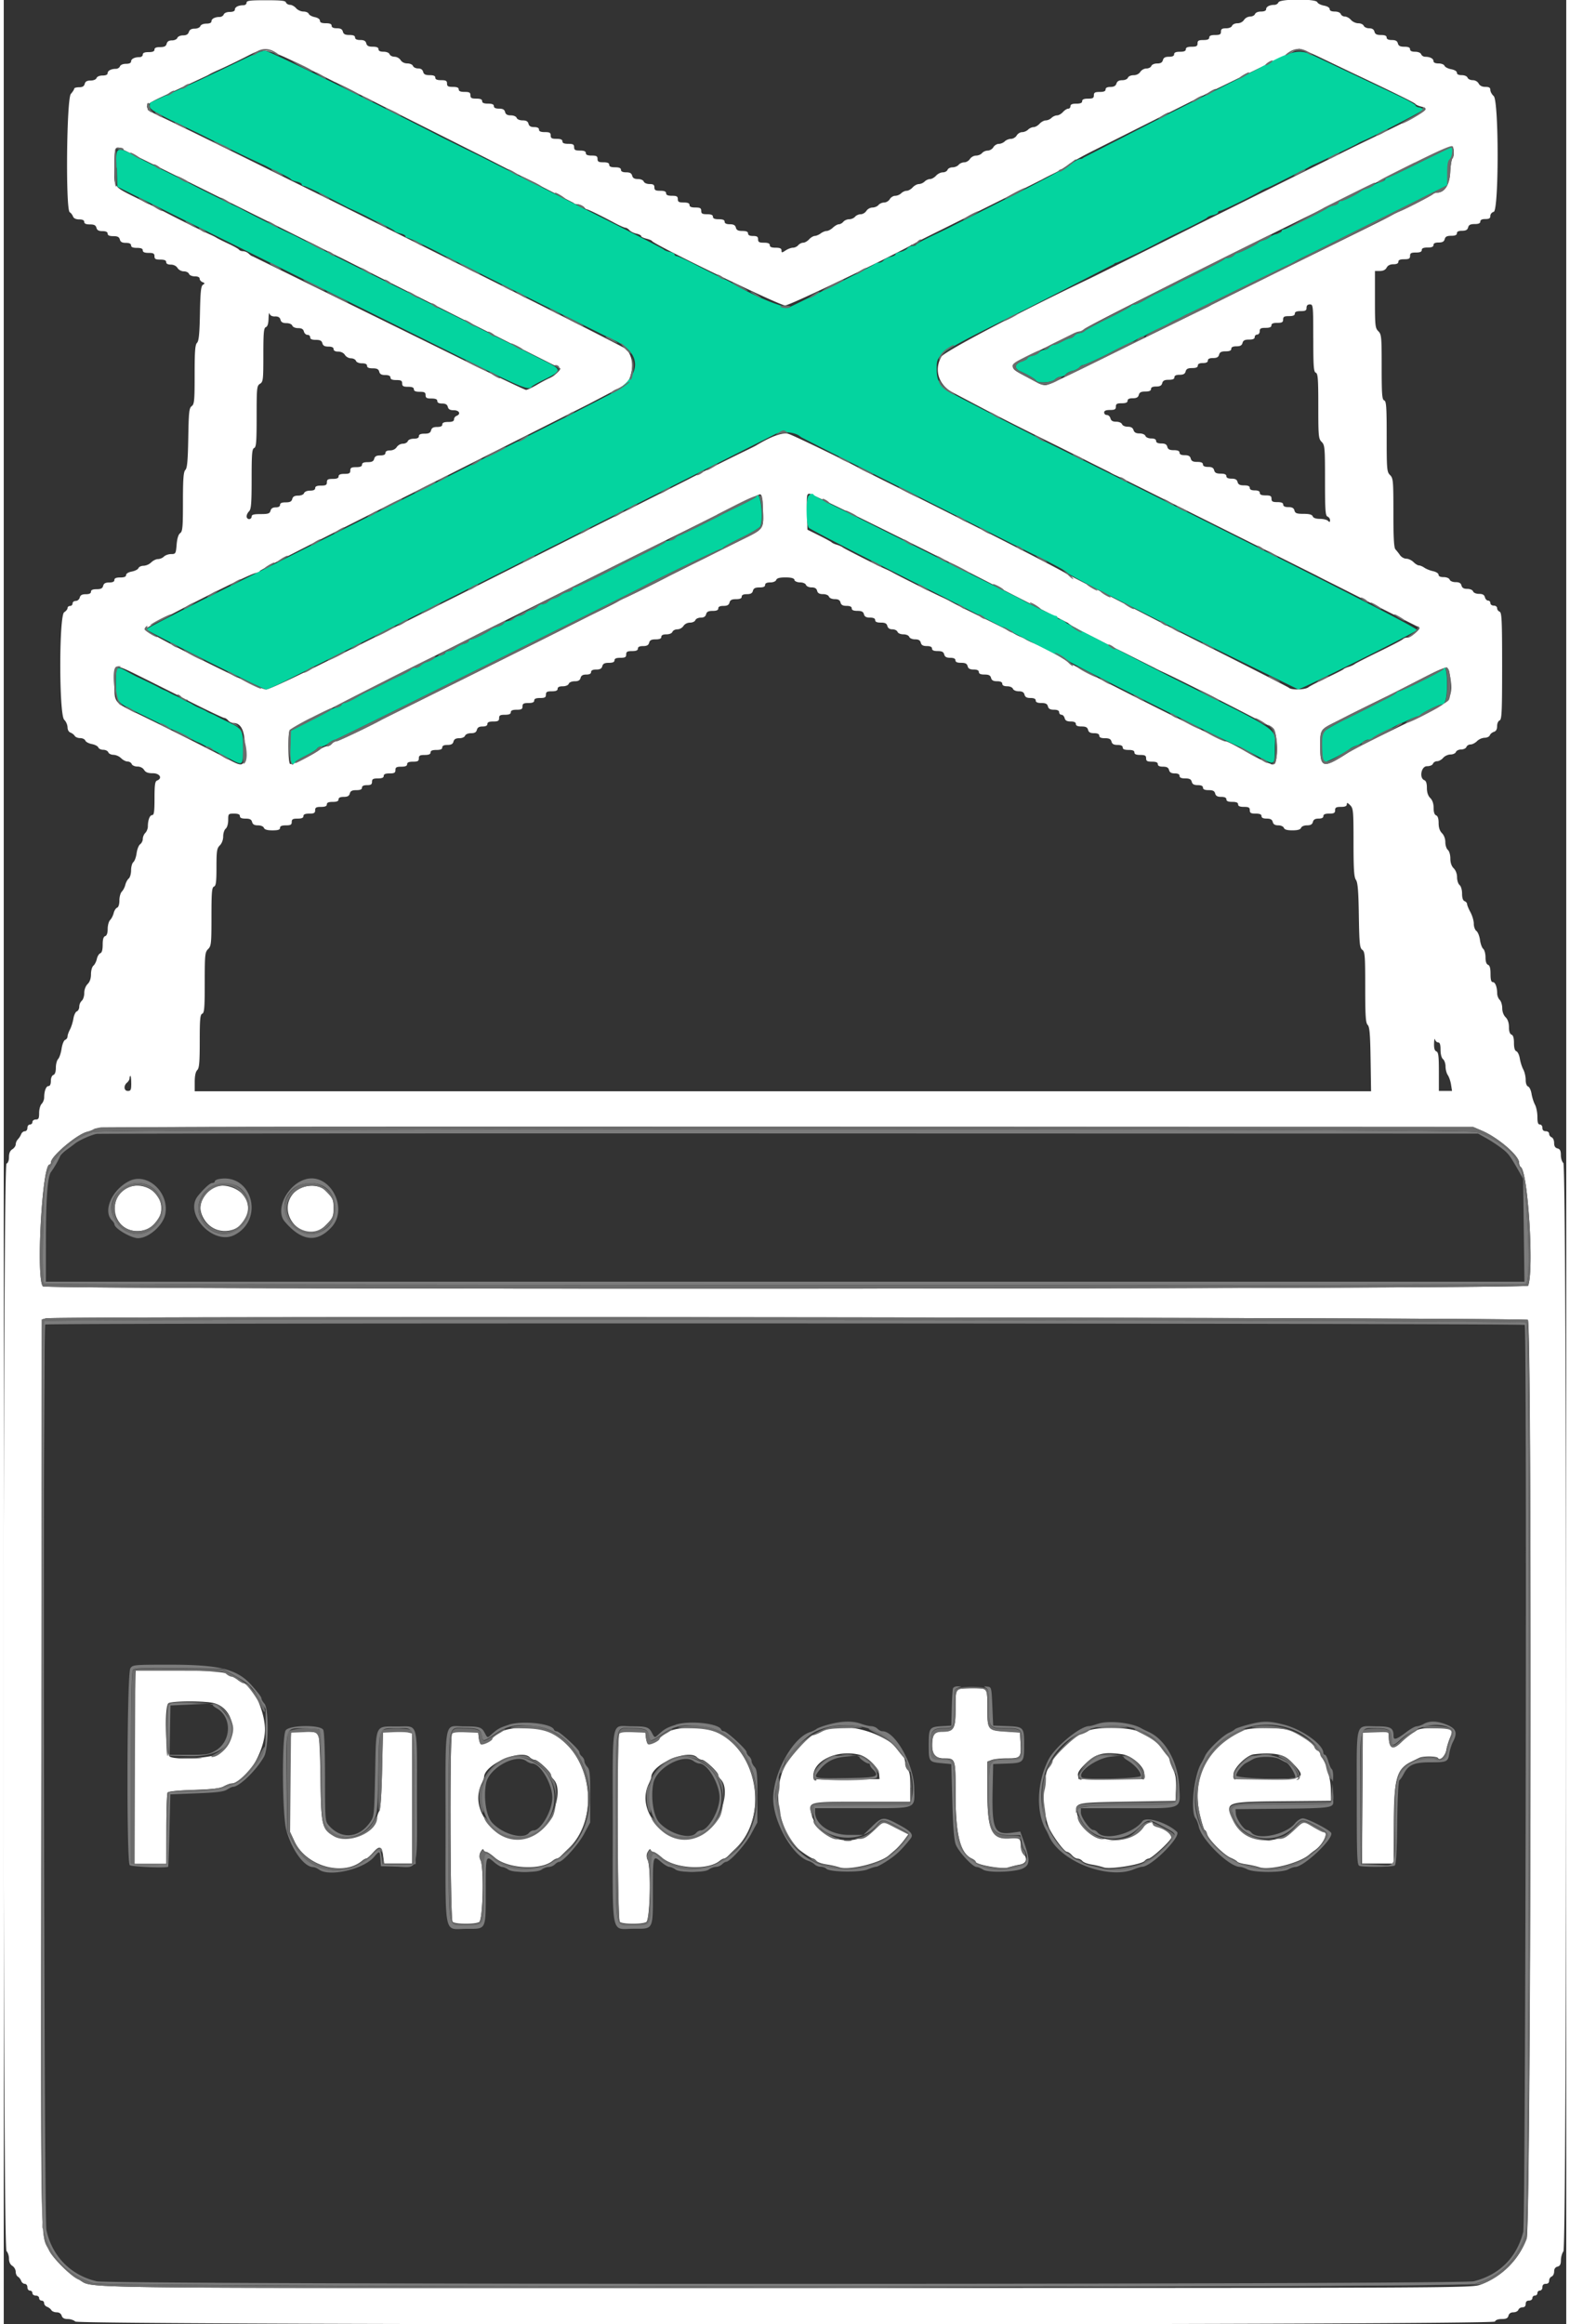 <svg xmlns="http://www.w3.org/2000/svg" viewBox="0 0 172.174 256" width="173" height="256" fill-rule="evenodd"><rect x="0" y="0" width="172.174" height="256" fill="#333333" stroke="none"/><path d="M26.756.302c0 .152-.16.276-.353.276-.55 0-.936.2-.936.48 0 .163-.204.257-.56.257-.326 0-.603.115-.664.276-.06.152-.257.276-.44.276-.53 0-.917.202-.917.48 0 .163-.204.257-.56.257-.326 0-.603.115-.664.276-.06.155-.334.276-.627.276-.36 0-.557.115-.638.37s-.28.37-.638.37c-.293 0-.567.12-.627.276s-.323.276-.6.276c-.328 0-.515.118-.58.37-.072.277-.252.37-.72.37-.43 0-.623.085-.623.276s-.194.276-.645.276-.645.083-.645.276c0 .152-.16.276-.353.276-.55 0-.936.2-.936.48 0 .163-.204.257-.56.257-.326 0-.603.115-.664.276-.06.152-.257.276-.44.276-.53 0-.917.202-.917.48 0 .163-.204.257-.56.257-.326 0-.603.115-.664.276s-.337.276-.656.276c-.395 0-.578.104-.647.37s-.252.37-.628.37c-.292 0-.53.07-.53.156s-.166.347-.37.58c-.47.54-.586 12.748-.124 13.027.135.08.298.293.363.47.077.2.313.322.677.322.374 0 .56.092.56.276 0 .19.192.276.623.276.468 0 .648.092.72.37.07.27.252.37.667.37.384 0 .57.1.57.276 0 .19.192.276.623.276.468 0 .648.092.72.37.07.27.252.37.667.37.384 0 .57.1.57.276 0 .193.194.276.645.276s.645.083.645.276.194.276.645.276c.522 0 .645.07.645.37s.123.37.645.37c.45 0 .645.083.645.276 0 .18.18.276.51.276.31 0 .6.145.738.37.13.21.43.37.695.37.256 0 .513.124.57.276.06.158.335.276.64.276.333 0 .533.096.533.257 0 .14.143.31.317.38.27.104.278.146.046.29-.217.134-.283.77-.33 3.15-.045 2.277-.122 3.043-.322 3.244-.21.21-.263.94-.263 3.5 0 2.87-.036 3.264-.322 3.473s-.33.645-.38 3.5c-.045 2.53-.118 3.324-.322 3.53-.2.21-.264.936-.264 3.5 0 2.8-.04 3.267-.305 3.46-.2.145-.335.586-.392 1.264-.082.997-.108 1.04-.603 1.04-.284 0-.64.124-.793.276s-.448.276-.658.276-.548.166-.75.37a1.38 1.38 0 0 1-.835.369c-.256 0-.51.116-.565.258s-.384.31-.732.377c-.376.07-.632.227-.632.386 0 .183-.204.268-.645.268-.45 0-.645.083-.645.276 0 .186-.186.276-.57.276-.415 0-.597.1-.667.37-.072.277-.252.37-.72.37-.43 0-.623.085-.623.276 0 .186-.186.276-.57.276-.415 0-.597.1-.667.37-.053.204-.252.37-.444.37s-.347.124-.347.276-.124.276-.276.276-.276.105-.276.232-.166.335-.37.462c-.574.358-.574 11.262 0 11.835a1.38 1.38 0 0 1 .369.835c0 .276.13.515.322.585.177.065.39.228.47.363s.353.244.604.244.504.122.562.27.38.323.72.386.66.232.714.374.3.258.546.258.494.124.553.276.316.276.572.276a1.38 1.38 0 0 1 .835.369c.203.203.526.37.717.37s.397.124.455.276.333.276.62.276c.315 0 .603.143.744.37.168.27.43.37.966.37.77 0 1.09.562.46.804-.22.084-.276.48-.276 1.954 0 1.45-.055 1.85-.255 1.85-.27 0-.475.54-.48 1.257-.001.235-.127.552-.28.704s-.276.448-.276.657-.13.476-.29.592-.335.56-.392.985-.217.868-.357.983-.252.52-.252.9-.116.788-.258.906-.312.428-.378.7-.24.596-.386.743-.267.584-.267.972c0 .427-.1.742-.253.8-.14.053-.31.32-.377.595s-.246.618-.392.765-.267.584-.267.972c0 .456-.098.742-.276.8-.2.073-.276.37-.276.947 0 .562-.088.874-.265.942-.146.056-.317.338-.38.626s-.234.623-.38.744-.264.538-.264.934c0 .47-.127.84-.37 1.083-.223.223-.37.614-.37.99 0 .342-.124.726-.276.852a.95.95 0 0 0-.276.648c0 .23-.12.464-.266.52s-.317.417-.38.803-.233.92-.38 1.2-.265.612-.265.763a.44.44 0 0 1-.263.375c-.147.057-.322.49-.395.98-.073.484-.245.992-.38 1.13s-.25.566-.25.954c0 .456-.098.742-.276.8-.162.062-.276.338-.276.664 0 .353-.094.56-.255.56-.27 0-.475.54-.48 1.257-.001.235-.127.552-.28.704s-.276.602-.276 1c0 .6-.063.724-.37.724-.205 0-.37.123-.37.276s-.124.276-.276.276-.276.164-.276.37-.123.37-.282.37-.337.145-.404.322a1.94 1.94 0 0 1-.363.566.92.92 0 0 0-.24.554c0 .17-.166.415-.37.54-.25.157-.37.43-.37.854 0 .384-.106.664-.276.73-.42.16-.42 119.346 0 119.767.152.152.276.53.276.84 0 .365.13.646.37.795a.85.85 0 0 1 .369.637c0 .224.1.474.244.555s.298.293.363.47.246.322.4.322.282.16.282.37.123.37.276.37.276.124.276.276.164.276.37.276.37.123.37.276.124.276.276.276a.28.28 0 0 1 .276.282c0 .155.145.335.322.4s.39.228.47.363.345.244.586.244c.277 0 .482.136.556.37.083.26.28.37.67.37.304 0 .678.124.83.276.42.42 156.273.42 156.434 0 .066-.173.348-.276.75-.276.487 0 .666-.09.74-.37.063-.24.252-.37.54-.37.245 0 .493-.124.55-.276s.263-.276.455-.276c.226 0 .35-.13.35-.37 0-.246.123-.37.37-.37.205 0 .37-.123.37-.276s.124-.276.276-.276.276-.124.276-.276.124-.276.276-.276.276-.164.276-.37c0-.246.123-.37.37-.37.24 0 .37-.123.37-.35 0-.192.124-.397.276-.455s.276-.306.276-.55c0-.3.13-.48.37-.54.274-.072.37-.254.375-.713.003-.34.128-.777.276-.973.415-.55.4-119.526-.006-119.87-.152-.126-.276-.517-.276-.87 0-.485-.09-.663-.37-.736-.257-.067-.37-.252-.37-.608 0-.285-.123-.558-.276-.618s-.276-.233-.276-.388-.16-.282-.37-.282c-.246 0-.37-.123-.37-.37 0-.205-.123-.37-.276-.37-.205 0-.276-.217-.276-.847 0-.466-.12-1.067-.265-1.336s-.316-.804-.38-1.2-.233-.747-.38-.803c-.162-.062-.266-.354-.266-.745 0-.354-.12-.863-.265-1.132s-.316-.804-.38-1.2-.233-.747-.38-.803c-.176-.068-.266-.376-.266-.917 0-.555-.088-.85-.276-.92-.18-.07-.276-.356-.276-.824s-.126-.843-.37-1.086c-.225-.225-.37-.614-.37-1 0-.348-.124-.756-.276-.908s-.277-.47-.28-.704c-.005-.716-.21-1.257-.48-1.257-.182 0-.255-.257-.255-.9 0-.632-.083-.933-.276-1.008-.18-.07-.276-.356-.276-.826 0-.396-.114-.815-.252-.93s-.3-.558-.357-.983-.234-.87-.392-.985-.29-.472-.29-.8-.166-.89-.37-1.267-.37-.784-.37-.9-.124-.26-.276-.32c-.18-.07-.276-.356-.276-.826 0-.416-.117-.818-.276-.95-.152-.126-.276-.51-.276-.852 0-.377-.146-.768-.37-.99-.242-.242-.37-.614-.37-1.083 0-.4-.117-.812-.276-.944-.152-.126-.276-.51-.276-.852 0-.377-.146-.768-.37-.99-.246-.246-.37-.614-.37-1.112 0-.5-.094-.778-.276-.85s-.276-.356-.276-.824-.126-.843-.37-1.086-.37-.614-.37-1.112c0-.5-.094-.778-.276-.85-.595-.228-.355-1.54.282-1.54.326 0 .603-.115.664-.276.06-.152.264-.276.457-.276s.492-.166.666-.37.537-.37.808-.37.54-.124.598-.276.318-.276.578-.276.52-.124.578-.276.263-.276.455-.276.515-.166.717-.37a1.38 1.38 0 0 1 .835-.369c.256 0 .513-.12.57-.27s.26-.32.455-.38c.237-.075.35-.28.35-.632 0-.293.12-.567.276-.627.238-.09.276-.93.276-5.988s-.04-5.897-.276-5.988c-.152-.058-.276-.233-.276-.388s-.16-.282-.37-.282-.37-.123-.37-.276-.115-.276-.255-.276-.298-.166-.35-.37c-.07-.265-.252-.37-.647-.37-.32 0-.595-.116-.656-.276s-.335-.276-.643-.276c-.382 0-.565-.106-.633-.37s-.252-.37-.647-.37c-.32 0-.595-.116-.656-.276s-.338-.276-.664-.276c-.36 0-.56-.093-.56-.262 0-.146-.265-.32-.6-.392s-.762-.244-.962-.383-.47-.253-.6-.253-.4-.166-.604-.37-.557-.37-.79-.37-.542-.176-.69-.39-.375-.5-.5-.632c-.17-.177-.23-1.25-.23-4.03 0-3.545-.024-3.815-.37-4.16s-.37-.614-.37-4.244c0-3.274-.043-3.892-.276-3.98s-.276-.673-.276-3.68c0-3.328-.025-3.6-.37-3.942s-.37-.614-.37-3.5v-3.132h.546c.357 0 .615-.127.743-.37s.386-.37.743-.37c.363 0 .546-.093.546-.276 0-.193.194-.276.645-.276.522 0 .645-.07.645-.37s.123-.37.645-.37c.45 0 .645-.083.645-.276s.194-.276.645-.276.645-.083.645-.276c0-.186.186-.276.57-.276.415 0 .597-.1.667-.37.072-.277.252-.37.72-.37.43 0 .623-.085.623-.276 0-.186.186-.276.57-.276.415 0 .597-.1.667-.37.072-.277.252-.37.72-.37.43 0 .623-.085.623-.276 0-.184.184-.276.553-.276.42 0 .553-.084.553-.347 0-.192.164-.4.37-.444.576-.15.576-12.23 0-12.752-.203-.183-.37-.486-.37-.673 0-.254-.138-.34-.546-.34-.357 0-.615-.127-.743-.37-.117-.217-.386-.37-.657-.37-.253 0-.508-.124-.566-.276-.06-.158-.335-.276-.64-.276-.344 0-.533-.095-.533-.268 0-.16-.256-.316-.632-.386-.348-.065-.677-.235-.732-.377s-.348-.258-.657-.258c-.355 0-.56-.094-.56-.257 0-.278-.386-.48-.917-.48-.183 0-.38-.124-.44-.276-.062-.162-.338-.276-.664-.276-.374 0-.56-.092-.56-.276 0-.19-.192-.276-.623-.276-.468 0-.648-.092-.72-.37-.07-.27-.252-.37-.667-.37-.384 0-.57-.1-.57-.276 0-.19-.192-.276-.623-.276-.468 0-.648-.092-.72-.37-.065-.25-.252-.37-.58-.37-.266 0-.532-.124-.6-.276s-.328-.276-.598-.276-.634-.166-.808-.37-.474-.37-.666-.37-.398-.124-.457-.276c-.062-.162-.338-.276-.664-.276-.366 0-.56-.093-.56-.268 0-.16-.256-.316-.632-.386-.348-.065-.677-.235-.732-.377-.15-.39-4.132-.374-4.282.018-.06.152-.257.276-.44.276-.53 0-.917.202-.917.48 0 .163-.204.257-.56.257-.326 0-.603.115-.664.276-.06.152-.304.276-.545.276a.88.88 0 0 0-.67.369c-.136.218-.43.37-.72.37-.27 0-.537.124-.595.276-.062.162-.338.276-.664.276-.436 0-.56.08-.56.37 0 .298-.123.37-.645.37-.45 0-.645.083-.645.276s-.194.276-.645.276c-.522 0-.645.07-.645.37s-.123.37-.645.37c-.45 0-.645.083-.645.276s-.194.276-.645.276-.645.083-.645.276c0 .186-.186.276-.57.276-.415 0-.597.1-.667.37-.07.262-.252.37-.633.37-.308 0-.583.118-.643.276-.06.152-.304.276-.545.276a.88.88 0 0 0-.67.369c-.14.226-.43.37-.744.37-.287 0-.56.122-.62.276s-.334.276-.627.276c-.36 0-.557.115-.638.37s-.28.37-.657.37c-.357 0-.54.094-.54.276 0 .193-.194.276-.645.276-.522 0-.645.07-.645.37s-.123.37-.645.37c-.45 0-.645.083-.645.276s-.194.276-.645.276-.645.083-.645.276c0 .152-.11.276-.248.276s-.398.166-.58.37-.48.37-.66.37-.45.124-.603.276a1.04 1.04 0 0 1-.629.276c-.194 0-.503.166-.687.37s-.48.37-.66.37-.45.124-.603.276-.447.276-.656.276-.484.166-.6.37-.41.37-.633.37-.527.124-.68.276-.447.276-.656.276-.484.166-.6.37-.407.37-.624.37-.497.124-.623.276-.426.276-.666.276a.88.88 0 0 0-.667.369c-.127.203-.407.37-.624.37s-.497.124-.623.276-.43.276-.673.276-.492.124-.55.276-.292.276-.52.276-.562.166-.746.37-.48.37-.66.37-.45.124-.603.276a1.04 1.04 0 0 1-.629.276c-.194 0-.503.166-.687.37s-.48.37-.66.37-.45.124-.603.276-.447.276-.656.276-.484.166-.6.37-.407.37-.624.37-.497.124-.623.276-.426.276-.666.276a.88.88 0 0 0-.667.369c-.127.203-.407.37-.624.37s-.497.124-.623.276-.416.276-.645.276-.52.124-.645.276-.347.276-.49.276-.44.166-.657.37-.53.37-.694.37-.46.122-.656.27-.5.273-.65.276-.444.172-.627.375-.476.37-.65.37-.42.124-.547.276-.388.276-.582.276-.557.134-.807.298c-.418.274-.454.274-.454 0 0-.217-.174-.298-.645-.298-.45 0-.645-.083-.645-.276s-.194-.276-.645-.276c-.522 0-.645-.07-.645-.37 0-.287-.123-.37-.553-.37-.37 0-.553-.092-.553-.276 0-.19-.192-.276-.623-.276-.468 0-.648-.092-.72-.37-.07-.27-.252-.37-.667-.37-.384 0-.57-.1-.57-.276 0-.193-.194-.276-.645-.276s-.645-.083-.645-.276-.194-.276-.645-.276c-.522 0-.645-.07-.645-.37s-.123-.37-.645-.37c-.45 0-.645-.083-.645-.276s-.194-.276-.645-.276c-.522 0-.645-.07-.645-.37s-.123-.37-.645-.37c-.45 0-.645-.083-.645-.276s-.194-.276-.645-.276c-.522 0-.645-.07-.645-.37 0-.284-.123-.37-.533-.37-.304 0-.58-.12-.64-.276s-.335-.276-.643-.276c-.382 0-.565-.106-.633-.37-.07-.27-.252-.37-.667-.37-.384 0-.57-.1-.57-.276 0-.193-.194-.276-.645-.276s-.645-.083-.645-.276-.194-.276-.645-.276c-.522 0-.645-.07-.645-.37s-.123-.37-.645-.37c-.45 0-.645-.083-.645-.276s-.194-.276-.645-.276c-.522 0-.645-.07-.645-.37s-.123-.37-.645-.37c-.45 0-.645-.083-.645-.276s-.194-.276-.645-.276c-.522 0-.645-.07-.645-.37s-.123-.37-.645-.37c-.45 0-.645-.083-.645-.276 0-.182-.182-.276-.53-.276-.376 0-.56-.107-.628-.37s-.252-.37-.647-.37c-.32 0-.595-.116-.656-.276s-.335-.276-.643-.276c-.382 0-.565-.106-.633-.37-.07-.27-.252-.37-.667-.37-.384 0-.57-.1-.57-.276 0-.193-.194-.276-.645-.276s-.645-.083-.645-.276-.194-.276-.645-.276c-.522 0-.645-.07-.645-.37s-.123-.37-.645-.37c-.45 0-.645-.083-.645-.276s-.194-.276-.645-.276c-.522 0-.645-.07-.645-.37s-.123-.37-.645-.37c-.45 0-.645-.083-.645-.276s-.192-.276-.623-.276c-.468 0-.648-.092-.72-.37-.064-.244-.252-.37-.555-.37-.252 0-.506-.124-.564-.276s-.333-.276-.62-.276c-.315 0-.603-.143-.744-.37a.88.88 0 0 0-.67-.369c-.24 0-.487-.124-.545-.276-.062-.162-.338-.276-.664-.276-.374 0-.56-.092-.56-.276 0-.19-.192-.276-.623-.276-.468 0-.648-.092-.72-.37-.07-.27-.252-.37-.667-.37-.384 0-.57-.1-.57-.276 0-.19-.192-.276-.623-.276-.468 0-.648-.092-.72-.37-.07-.27-.252-.37-.667-.37-.384 0-.57-.1-.57-.276 0-.193-.194-.276-.645-.276s-.645-.083-.645-.28c0-.167-.232-.328-.568-.395-.313-.063-.612-.226-.665-.364s-.317-.25-.588-.25-.634-.166-.808-.37-.474-.37-.666-.37-.398-.124-.457-.276C31.026.08 30.6.026 28.88.026c-1.766 0-2.125.047-2.125.276m9.766 8.74l16.73 8.414 9.546 4.897c.052.084.25.152.44.152a1.03 1.03 0 0 1 .621.276c.152.152.33.276.393.276.14 0 1.624.726 3.038 1.485.556.298 1.105.542 1.22.542s.3.12.43.264.462.318.76.383.54.188.54.274.248.2.55.276.6.184.637.26c.264.427 14.05 7.102 14.67 7.102.54 0 12.006-5.518 14.73-7.09.152-.088 1.313-.67 2.58-1.294l8.428-4.194 2.628-1.324c.152-.09.732-.388 1.3-.664s1.254-.702 1.55-.946 1.62-.982 2.948-1.64l12.264-6.16 10.2-4.962c.193 0 1.273.445 2.4.99L148.55 8c4.523 2.135 6.92 3.315 7.002 3.45.053.085.322.21.6.28 1.16.29.94.424-7.5 4.506L131.23 24.9c-.264.15-10.815 5.422-11.62 5.805-7.56 3.6-15.962 8.018-16.28 8.564-.847 1.45-.328 3.136 1.214 3.945l3.562 1.878c1.42.75 5.026 2.568 8.015 4.04l5.712 2.86a5.87 5.87 0 0 0 .714.368c.24.103 2.77 1.357 5.62 2.786l10.526 5.26 5.988 2.996c.152.088.98.51 1.843.935l9.46 4.78c.18.172-.984 1.11-1.378 1.11-.147 0-.35.082-.45.183s-1.285.718-2.63 1.372-2.545 1.266-2.664 1.36-.422.234-.676.31-.502.19-.553.253-.88.484-1.843.938-1.88.93-2.04 1.06c-.337.272-1.855.317-2.114.063-.096-.094-5.562-2.875-12.147-6.18l-12.363-6.374c-.327-.307-11.175-5.843-20.163-10.29l-2.58-1.295c-1.458-.82-7.427-3.71-7.94-3.846-.634-.166-1.817.258-3.483 1.25-.152.1-.774.404-1.382.697-1.247.6-5.522 2.735-6.072 3.032-.198.107-5.588 2.822-11.977 6.034L51.54 64.84a89.9 89.9 0 0 1-2.027 1.023l-10.858 5.45c-6.065 3.05-9.393 4.63-9.766 4.628-.73 0-13.28-6.27-13.28-6.632 0-.27 11.175-5.977 12.1-6.18.287-.063.522-.177.522-.255s7.566-3.934 16.814-8.572l19.393-9.79 3.04-1.594c1.147-.586 1.444-.906 1.656-1.79.26-1.08.023-2.16-.594-2.7-.517-.46-43.752-22.046-51.502-25.71-.633-.3-1.152-.574-1.152-.61s-.047-.187-.105-.337c-.076-.2.3-.472 1.428-1.008l4.94-2.315a5.4 5.4 0 0 0 .553-.282c.152-.09.633-.32 1.07-.508a75.61 75.61 0 0 0 2.672-1.283c2.55-1.277 1.873-1.458 10.078 2.68m123.266 7.76c.001.258-.072.55-.163.645s-.198.78-.237 1.518c-.074 1.393-.61 2.224-1.45 2.243-.157.004-.364.08-.46.17-.192.18-2.85 1.557-3.584 1.858-.253.104-.585.26-.737.345-.946.533-1.26.69-11.885 5.916l-8.2 4.073c-.152.097-.442.25-.645.34s-3.644 1.775-7.647 3.747c-9.595 4.726-9.646 4.75-10.057 4.747-.194-.001-.538-.105-.763-.23a134.55 134.55 0 0 0-1.612-.864c-1.766-.935-1.71-1.02 1.884-2.773l3.576-1.767c.27-.143.594-.26.722-.26s.377-.13.553-.29c.725-.656 40.415-20.338 40.558-20.113.08.124.145.437.146.696M37.033 28.333l24.27 12.226c.11.18-.62.85-1.195 1.1-.253.11-.875.44-1.382.737s-1.032.544-1.167.55-3.908-1.8-8.384-4.017L27.4 28.218c-.07 0-.252-.124-.404-.276a1.03 1.03 0 0 0-.621-.276c-.19 0-.39-.072-.444-.16s-.578-.384-1.162-.656-1.188-.574-1.34-.67-.484-.26-.737-.368a166.58 166.58 0 0 1-4.791-2.38c-.152-.083-1.292-.655-2.533-1.27-3.473-1.722-3.18-1.38-3.18-3.7 0-1.95.054-2.22.445-2.22.1 0 11.084 5.44 24.387 12.092m107.28 8.92c0 3.11.043 3.707.276 3.797s.276.673.276 3.68c0 3.328.025 3.6.37 3.942s.37.614.37 4.244c0 3.274.043 3.892.276 3.98.152.06.276.238.276.4 0 .228-.05.244-.22.072-.122-.122-.527-.22-.9-.22-.435 0-.72-.1-.787-.276-.074-.194-.376-.276-1.012-.276-.75 0-.922-.063-1.002-.37-.07-.27-.252-.37-.667-.37-.384 0-.57-.1-.57-.276 0-.193-.194-.276-.645-.276-.522 0-.645-.07-.645-.37s-.123-.37-.645-.37c-.45 0-.645-.083-.645-.276 0-.184-.184-.276-.553-.276s-.553-.092-.553-.276c0-.19-.192-.276-.623-.276-.468 0-.648-.092-.72-.37-.07-.27-.252-.37-.667-.37-.384 0-.57-.1-.57-.276 0-.19-.192-.276-.623-.276-.468 0-.648-.092-.72-.37-.07-.27-.252-.37-.667-.37-.384 0-.57-.1-.57-.276 0-.19-.192-.276-.623-.276-.468 0-.648-.092-.72-.37-.07-.27-.252-.37-.667-.37-.384 0-.57-.1-.57-.276 0-.19-.192-.276-.623-.276-.468 0-.648-.092-.72-.37-.07-.27-.252-.37-.667-.37-.384 0-.57-.1-.57-.276s-.182-.276-.533-.276c-.304 0-.58-.12-.64-.276s-.337-.276-.652-.276c-.385 0-.58-.11-.663-.37-.08-.254-.28-.37-.638-.37-.293 0-.567-.12-.627-.276s-.335-.276-.643-.276c-.382 0-.565-.106-.633-.37-.053-.203-.228-.37-.4-.37s-.293-.124-.293-.276c0-.193.194-.276.645-.276.522 0 .645-.07.645-.37s.123-.37.645-.37c.45 0 .645-.083.645-.276 0-.186.186-.276.57-.276.415 0 .597-.1.667-.37.072-.277.252-.37.72-.37.43 0 .623-.085.623-.276 0-.186.186-.276.57-.276.415 0 .597-.1.667-.37.072-.277.252-.37.72-.37.43 0 .623-.085.623-.276 0-.186.186-.276.57-.276.415 0 .597-.1.667-.37.072-.277.252-.37.72-.37.43 0 .623-.085.623-.276 0-.184.184-.276.553-.276s.553-.092.553-.276.186-.276.57-.276c.415 0 .597-.1.667-.37.072-.277.252-.37.72-.37.43 0 .623-.085.623-.276 0-.186.186-.276.57-.276.415 0 .597-.1.667-.37.072-.277.252-.37.72-.37.43 0 .623-.085.623-.276 0-.152.124-.276.276-.276s.276-.164.276-.37c0-.298.123-.37.645-.37.45 0 .645-.083.645-.276s.194-.276.645-.276c.522 0 .645-.07.645-.37s.123-.37.645-.37c.45 0 .645-.083.645-.276s.194-.276.645-.276c.522 0 .645-.07.645-.37 0-.246.123-.37.37-.37.356 0 .37.123.37 3.69M29.88 34.85c.363 0 .546.1.614.37.07.265.252.37.647.37.32 0 .595.116.656.276s.335.276.643.276c.382 0 .565.106.633.37.053.203.228.37.4.37s.293.124.293.276c0 .19.192.276.623.276.468 0 .648.092.72.37.07.27.252.37.667.37.384 0 .57.1.57.276 0 .18.18.276.51.276.31 0 .6.145.738.37a.88.88 0 0 0 .67.369c.24 0 .487.124.545.276.062.162.338.276.664.276.374 0 .56.092.56.276 0 .19.192.276.623.276.468 0 .648.092.72.37.07.27.252.37.667.37.384 0 .57.1.57.276 0 .193.194.276.645.276.522 0 .645.07.645.37s.123.37.645.37c.45 0 .645.083.645.276s.194.276.645.276c.522 0 .645.07.645.37s.123.37.645.37c.45 0 .645.083.645.276 0 .182.182.276.53.276.376 0 .56.107.628.37.07.27.252.37.667.37.602 0 .803.424.293.62-.152.058-.276.233-.276.388 0 .2-.188.282-.645.282-.45 0-.645.083-.645.276 0 .186-.186.276-.57.276-.415 0-.597.1-.667.37-.072.277-.252.37-.72.37-.43 0-.623.085-.623.276 0 .185-.185.276-.56.276-.326 0-.603.115-.664.276-.06.152-.304.276-.545.276a.88.88 0 0 0-.67.369c-.14.224-.43.37-.738.37-.33 0-.51.098-.51.276 0 .186-.186.276-.57.276-.415 0-.597.1-.667.37-.072.277-.252.37-.72.37-.43 0-.623.085-.623.276s-.194.276-.645.276c-.522 0-.645.07-.645.37s-.123.37-.645.37c-.45 0-.645.083-.645.276s-.194.276-.645.276c-.522 0-.645.07-.645.37s-.123.37-.645.37c-.45 0-.645.083-.645.276 0 .185-.185.276-.56.276-.326 0-.603.115-.664.276s-.337.276-.656.276c-.395 0-.578.104-.647.37-.072.277-.252.37-.72.37-.43 0-.623.085-.623.276 0 .175-.176.276-.478.276-.323 0-.51.12-.574.37-.082.31-.252.37-1.09.37-.76 0-.992.065-.992.276 0 .152-.124.276-.276.276s-.276-.13-.276-.3.124-.414.276-.566c.225-.225.276-.887.276-3.56 0-2.75.045-3.3.276-3.4s.276-.65.276-3.476c0-3.17.022-3.384.37-3.6s.37-.43.37-3.183c0-2.454.047-2.97.276-3.058.186-.07.283-.386.298-.962.012-.47.06-.7.106-.533.055.21.264.322.602.322m53.773 21.192c.08 2.304.174 2.172-2.49 3.482l-2.63 1.307a213.94 213.94 0 0 1-2.58 1.282l-2.58 1.293a144 144 0 0 1-4.791 2.388c-.253.107-.606.278-.783.38-.55.316-.898.49-3.27 1.656l-2.58 1.3c-.152.088-4.712 2.368-10.134 5.067L41.68 79.25c-1.17.66-4.825 2.402-5.035 2.402-.145 0-.366.124-.492.276a.83.83 0 0 1-.55.276c-.176 0-.53.164-.785.365-.75.59-3.057 1.7-3.265 1.573-.224-.14-.256-3.393-.036-3.74.2-.313 51.453-25.99 51.806-25.955.217.023.288.365.33 1.592m19.452 5.327l14.18 7.257c.118.148.92.62 1.782 1.044l1.843.936c.152.09 1.313.67 2.58 1.292l3.27 1.645c.177.1.57.295.875.434 2.288 1.044 11.97 5.978 12.26 6.247.472.44.55 3.763.094 3.94-.3.115-1.29-.34-3.56-1.635-.843-.48-1.638-.875-1.767-.875-.36 0-17.057-8.402-17.505-8.808-.363-.33-2.724-1.605-3.802-2.055-.253-.105-.585-.27-.737-.363s-.4-.218-.553-.276a4.75 4.75 0 0 1-.553-.261c-.743-.422-1.47-.79-4.514-2.28-1.52-.744-2.09-1.036-2.856-1.46-.152-.084-.525-.266-.83-.405-1.02-.465-4.745-2.333-5.4-2.702-.177-.1-.525-.27-.772-.377-.743-.318-4.51-2.222-4.7-2.38-.102-.08-.392-.21-.645-.286s-.502-.19-.553-.253-.673-.404-1.382-.758l-1.3-.645-.053-1.98c-.047-1.81-.023-1.98.283-1.98.184 0 6.62 3.144 14.3 6.987m-15.98 2.502c.06.158.336.276.645.276s.584.118.645.276.333.276.618.276c.357 0 .54.11.608.37.07.265.252.37.647.37.32 0 .595.116.656.276s.335.276.643.276c.382 0 .565.106.633.37.07.27.252.37.667.37.384 0 .57.1.57.276 0 .19.192.276.623.276.468 0 .648.092.72.37.07.27.252.37.667.37.384 0 .57.1.57.276 0 .19.192.276.623.276.468 0 .648.092.72.37.064.244.252.37.555.37.252 0 .506.124.564.276.06.158.336.276.645.276s.584.118.645.276.335.276.643.276c.382 0 .565.106.633.37.07.27.252.37.667.37.384 0 .57.1.57.276 0 .19.192.276.623.276.468 0 .648.092.72.37.07.27.252.37.667.37.384 0 .57.1.57.276 0 .19.192.276.623.276.468 0 .648.092.72.37.07.27.252.37.667.37.384 0 .57.1.57.276 0 .19.192.276.623.276.468 0 .648.092.72.37.07.27.252.37.667.37.384 0 .57.1.57.276s.182.276.533.276c.304 0 .58.12.64.276s.335.276.643.276c.382 0 .565.106.633.37.07.27.252.37.667.37.384 0 .57.1.57.276 0 .19.192.276.623.276.468 0 .648.092.72.37.07.27.252.37.667.37.384 0 .57.1.57.276 0 .152.115.276.255.276s.298.166.35.37c.07.27.252.37.667.37.384 0 .57.1.57.276 0 .19.192.276.623.276.468 0 .648.092.72.37.07.27.252.37.667.37.384 0 .57.1.57.276 0 .19.192.276.623.276.468 0 .648.092.72.37.07.27.252.37.667.37.384 0 .57.1.57.276 0 .193.194.276.645.276s.645.083.645.276.194.276.645.276c.522 0 .645.07.645.37s.123.37.645.37c.45 0 .645.083.645.276 0 .186.186.276.57.276.415 0 .597.1.667.37.068.26.252.37.628.37.35 0 .53.094.53.276 0 .19.192.276.623.276.468 0 .648.092.72.37.07.27.252.37.667.37.384 0 .57.1.57.276 0 .19.192.276.623.276.468 0 .648.092.72.37.07.27.252.37.667.37.384 0 .57.1.57.276 0 .193.194.276.645.276s.645.083.645.276.194.276.645.276c.522 0 .645.07.645.37s.123.37.645.37c.45 0 .645.083.645.276 0 .186.186.276.57.276.415 0 .597.1.667.37.067.257.252.37.608.37.285 0 .558.123.618.276.073.2.37.276.947.276s.874-.087.947-.276c.062-.16.337-.276.656-.276.395 0 .578-.104.647-.37s.252-.37.628-.37c.35 0 .53-.094.53-.276 0-.193.194-.276.645-.276.522 0 .645-.07.645-.37s.123-.37.645-.37c.45 0 .645-.083.645-.276 0-.215.082-.194.37.092.344.344.37.614.37 4.105 0 2.95.056 3.816.265 4.114.203.29.28 1.212.322 3.926.05 3.125.096 3.576.38 3.783.29.21.322.633.322 4.118 0 3.154.05 3.932.27 4.15.212.212.28 1.005.322 3.79l.054 3.522H21.044v-1.027c0-.667.097-1.123.276-1.303.222-.222.276-.846.276-3.192 0-2.42.047-2.933.276-3.02s.276-.645.276-3.428c0-3.077.027-3.35.37-3.69s.37-.614.37-3.573c0-2.68.045-3.222.276-3.31.222-.085.276-.502.276-2.138 0-1.787.045-2.078.37-2.4.223-.223.37-.614.37-.99 0-.342.124-.726.276-.852.16-.132.276-.533.276-.944 0-.694.02-.714.645-.714.45 0 .645.083.645.276s.192.276.623.276c.468 0 .648.092.72.37.07.265.252.37.647.37.32 0 .595.116.656.276.072.19.37.276.94.276.62 0 .835-.07.835-.276 0-.193.194-.276.645-.276.522 0 .645-.07.645-.37s.123-.37.645-.37c.45 0 .645-.083.645-.276s.194-.276.645-.276c.522 0 .645-.07.645-.37s.123-.37.645-.37c.45 0 .645-.083.645-.276s.194-.276.645-.276.645-.083.645-.276c0-.186.186-.276.57-.276.415 0 .597-.1.667-.37.072-.277.252-.37.72-.37.43 0 .623-.085.623-.276 0-.184.184-.276.553-.276.43 0 .553-.082.553-.37 0-.298.123-.37.645-.37.45 0 .645-.083.645-.276s.194-.276.645-.276c.522 0 .645-.07.645-.37s.123-.37.645-.37c.45 0 .645-.083.645-.276s.194-.276.645-.276c.522 0 .645-.07.645-.37s.123-.37.645-.37c.45 0 .645-.083.645-.276s.194-.276.645-.276.645-.083.645-.276c0-.186.186-.276.57-.276.415 0 .597-.1.667-.37.07-.262.252-.37.633-.37.308 0 .583-.118.643-.276s.337-.276.656-.276c.395 0 .578-.104.647-.37s.252-.37.628-.37c.35 0 .53-.094.53-.276 0-.193.194-.276.645-.276.522 0 .645-.07.645-.37s.123-.37.645-.37c.45 0 .645-.083.645-.276s.194-.276.645-.276c.522 0 .645-.07.645-.37s.123-.37.645-.37c.45 0 .645-.083.645-.276s.194-.276.645-.276c.522 0 .645-.07.645-.37s.123-.37.645-.37c.45 0 .645-.083.645-.276 0-.185.185-.276.56-.276.326 0 .603-.115.664-.276s.337-.276.656-.276c.395 0 .578-.104.647-.37s.252-.37.628-.37c.35 0 .53-.094.53-.276s.186-.276.57-.276c.415 0 .597-.1.667-.37.072-.277.252-.37.72-.37.43 0 .623-.085.623-.276s.194-.276.645-.276c.522 0 .645-.07.645-.37s.123-.37.645-.37c.45 0 .645-.083.645-.276 0-.186.186-.276.57-.276.415 0 .597-.1.667-.37.072-.277.252-.37.72-.37.43 0 .623-.085.623-.276 0-.185.185-.276.56-.276.326 0 .603-.115.664-.276.06-.152.304-.276.545-.276a.88.88 0 0 0 .67-.369c.136-.218.43-.37.72-.37.27 0 .537-.124.595-.276s.323-.276.6-.276c.328 0 .515-.118.58-.37.072-.277.252-.37.72-.37.43 0 .623-.085.623-.276 0-.186.186-.276.57-.276.415 0 .597-.1.667-.37.072-.277.252-.37.72-.37.43 0 .623-.085.623-.276 0-.186.186-.276.57-.276.415 0 .597-.1.667-.37.072-.277.252-.37.72-.37.43 0 .623-.085.623-.276 0-.185.185-.276.56-.276.326 0 .603-.115.664-.276.075-.194.377-.276 1.013-.276s.94.082 1.013.276M15.912 74.94l3.474 1.738c1 .572 4.736 2.395 4.906 2.395.114 0 .31.124.437.276s.365.276.53.276c.9 0 1.31.843 1.31 2.685 0 2.14-.12 2.235-1.727 1.373-1.643-.88-7.447-3.804-9.89-4.98-2.818-1.358-2.756-1.282-2.756-3.378 0-2.43-.35-2.392 3.712-.386m143.397-.808c.51 2.557.17 3.158-2.524 4.453-4.852 2.33-7.99 3.903-8.695 4.355-2.68 1.72-3.01 1.655-3.024-.607-.01-1.973-.017-1.962 1.642-2.793l1.3-.662c.29-.16 3.247-1.624 4.514-2.232.405-.195 1.98-.997 3.5-1.784 2.986-1.545 3.126-1.576 3.296-.73m-1.256 40.686c.188 0 .263.23.263.807 0 .492.108.896.276 1.036.152.126.276.49.276.81s.112.745.25.945.298.674.357 1.054l.108.69h-1.45v-2.125c0-1.72-.053-2.145-.276-2.23-.19-.073-.27-.346-.255-.87.012-.42.06-.618.106-.44s.202.322.347.322m-144.01 4.514c0 .706-.055.83-.37.83-.443 0-.5-.582-.092-.92.152-.126.276-.344.276-.483s.04-.254.092-.254.092.373.092.83m148.847 5.21c1.78.76 4.087 2.75 4.087 3.525 0 .2.08.414.18.475.795.492 1.472 11.356.814 13.07-.148.385-163.27.456-163.657.07-.778-.778-.094-13.414.726-13.414.087 0 .158-.11.158-.248 0-.673 2.877-3.096 3.992-3.363.287-.07.605-.2.707-.27.375-.292 2.863-.3 76.743-.284l75.27.018.98.42m-149.71 6.535c-.867.616-1.2 1.992-.756 3.034 1.077 2.47 4.932 1.662 4.934-1.032.001-2.026-2.474-3.213-4.178-2.002m9.5.01c-.997.924-1.257 1.912-.767 2.914 1.392 2.844 5.617 1.57 4.945-1.49-.363-1.652-2.972-2.54-4.178-1.422m9.34.233c-2.245 2.312 1.114 5.945 3.407 3.685.837-.825.92-1 .92-1.943s-.083-1.12-.92-1.943c-.78-.77-2.568-.663-3.407.202m135.924 14.05c.472.472.34 99.91-.135 101.194-.86 2.322-2.74 4.202-5.06 5.06-1.013.375-1.053.375-76.657.375-83.336 0-75.64.097-77.935-.982-.823-.386-2.763-2.33-3.16-3.167-.97-2.04-.903 2.12-.85-52.318l.05-50.202.46-.13c.936-.26 163.027-.095 163.29.167M14.55 184.02c-.076.078-.138 4.896-.138 10.706v10.564h3.5l.003-3.823c.001-2.103.064-3.917.138-4.03.086-.132 1.144-.24 2.9-.296 2.084-.066 2.9-.162 3.317-.4.304-.166.665-.303.803-.304 1.57-.007 3.71-3.444 3.71-5.956 0-1.988-1.4-5.057-2.324-5.093-.113-.004-.416-.174-.674-.376s-.574-.37-.702-.37-.4-.143-.583-.317c-.376-.34-9.64-.635-9.95-.316m90.655 2.05c-.282.074-.322.334-.322 2.087 0 2.28-.174 2.576-1.51 2.576-.828 0-1.07.346-1.07 1.526 0 .973.402 1.422 1.27 1.422 1.314 0 1.31-.013 1.31 3.86 0 4.568.507 6.593 1.797 7.18.228.104.415.26.415.347 0 .327 2.93.85 3.558.637.323-.1.898-.252 1.278-.317.768-.13.92-.612.41-1.288-.15-.197-.27-.543-.27-.768 0-.83-.143-.935-1.16-.856-2.055.16-2.526-.816-2.526-5.232v-3.207l.473-.18c.26-.1 1.046-.18 1.747-.18 1.47 0 1.53-.078 1.43-1.852l-.057-1.004-1.498-.098c-2.07-.135-2.095-.166-2.095-2.577 0-1.64-.05-2.004-.292-2.096-.327-.126-2.4-.115-2.887.015m-82.203 1.5c2.483.48 3.02 4.097.826 5.55-.78.516-4.755.79-5.52.382-.47-.252-.625-5.425-.175-5.874.254-.254 3.648-.294 4.87-.058m31.624 3.272c-.43.26-.783.544-.783.633 0 .25-1.13.773-1.297.6-.082-.085-.176-.403-.21-.707l-.06-.553-1.366-.055c-.968-.04-1.4.015-1.517.184-.258.406-.195 20.488.064 20.747.272.272 2.43.295 2.923.03.42-.224.55-6.004.153-6.87a.85.85 0 0 1 .031-.883c.14-.264.264-.346.3-.208.042.126.18.23.304.23s.537.275.915.61c1.403 1.248 5.09 1.46 6.396.37.16-.134.37-.243.466-.243s.315-.145.486-.322.53-.53.795-.783c3.633-3.46 2.495-10.654-2.023-12.79-1.475-.697-4.423-.69-5.588.01m18.426 0c-.43.26-.783.544-.783.633 0 .25-1.13.773-1.297.6-.082-.085-.176-.403-.21-.707l-.06-.553-1.366-.055c-.968-.04-1.4.015-1.517.184-.258.406-.195 20.488.064 20.747.272.272 2.43.295 2.923.03.42-.224.55-6.004.153-6.87a.85.85 0 0 1 .031-.883c.14-.264.264-.346.3-.208.042.126.18.23.304.23s.537.275.915.61c1.403 1.248 5.09 1.46 6.396.37.16-.134.37-.243.466-.243s.315-.145.486-.322.53-.53.795-.783c3.633-3.46 2.495-10.654-2.023-12.79-1.475-.697-4.423-.69-5.588.01m17.042-.118c-.378.203-.777.37-.887.37-.44 0-2.71 2.514-3.16 3.5-1.323 2.9-.685 6.785 1.478 9.01.346.356 1.496 1.125 1.683 1.125.084 0 .25.115.366.257s.604.312 1.082.38 1.137.218 1.465.332c1.013.355 4.436-.472 5.41-1.306l.737-.634c.263-.226.697-.708.966-1.07l.49-.66-1.334-.676c-1.624-.824-1.348-.848-2.486.22-2.236 2.1-6.102 1.14-6.868-1.704-.382-1.42-.454-1.402 5.66-1.402h5.216v-1.636c0-1.23-.07-1.693-.276-1.865-.152-.126-.276-.433-.276-.683 0-2.66-6.368-5.105-9.26-3.555m29.163.01c-.353.197-.744.358-.87.358-.307 0-2.82 2.53-2.82 2.838 0 .135-.166.456-.37.714-.223.284-.37.748-.37 1.178 0 .4-.08.987-.177 1.326-.24.832.13 3.398.624 4.36.544 1.055 1.63 2.47 1.904 2.477.128.004.374.173.548.376s.453.37.62.37.403.118.522.262.565.316 1 .383 1.037.212 1.36.324c.7.24 4.167-.316 4.506-.724.11-.135.3-.245.42-.245.318 0 2.328-1.838 2.5-2.278.155-.418-.6-1.06-1.52-1.3-.272-.068-.494-.205-.494-.305 0-.365-.703-.167-.997.28-1.742 2.66-6.877 1.672-7.37-1.417-.187-1.17-.267-1.153 5.567-1.255l5.29-.092.054-1.33c.042-1.03-.03-1.515-.322-2.155-.207-.455-.376-.92-.376-1.034s-.104-.32-.23-.46-.435-.535-.685-.882c-.475-.657-1.007-1.04-2.4-1.732-1.158-.574-4.893-.603-5.893-.045m17.133-.07c-3.82 1.776-5.54 5.262-4.584 9.285.215.906.455 1.646.533 1.646s.19.198.252.44c.15.597 1.84 2.294 2.603 2.612.34.142.664.333.72.424s.497.222.98.29 1.142.218 1.466.33c1.103.386 4.495-.488 5.515-1.422.114-.104.386-.314.605-.465.907-.63 1.55-2.028.935-2.028-.09 0-.587-.25-1.103-.553-1.176-.694-1.038-.716-2.167.344-2.03 1.904-5.498 1.317-6.68-1.13-.935-1.935-.86-1.963 5.454-2.02l5.328-.05-.017-1.198c-.016-1.093-.397-2.623-.826-3.317-.094-.152-.252-.463-.35-.69s-.26-.415-.356-.415-.225-.153-.284-.34c-.112-.353-1.36-1.217-2.524-1.75-.94-.43-4.578-.428-5.5.001m18.957.113c-.366.226-.986.72-1.376 1.1-.948.92-1.366.703-1.366-.712 0-.45-.017-.456-1.428-.403l-1.428.054-.096 14.464h3.505l.005-4.1c.006-5.273.29-6.317 1.948-7.124l.855-.415c.442-.213 1.937-.194 2.073.026.212.343.802-.242.916-.907.06-.36.25-.973.416-1.36.404-.934.22-1.04-1.79-1.037-1.293.002-1.682.074-2.233.413m-123.677.07c-.068.067-.123 2.56-.123 5.54v5.417l.488 1.048c1.266 2.72 5.352 3.885 7.45 2.122.16-.135.365-.245.456-.245s.438-.306.77-.68c.704-.79.946-.687 1.1.474l.102.76h3.084v-14.365l-.42-.105c-.23-.058-.957-.08-1.612-.05l-1.192.056-.092 4.146c-.063 2.825-.165 4.274-.322 4.548-.127.22-.233.553-.237.737-.03 1.568-3.217 2.89-4.764 1.975-1.316-.778-1.395-1.118-1.466-6.326-.038-2.85-.138-4.804-.253-4.943-.2-.243-2.742-.335-2.97-.107m62.563 2.44c.904.2 2.138 1.403 2.21 2.136l.054.553-3.64.05c-2.838.04-3.644-.001-3.66-.184-.168-1.8 2.485-3.147 5.035-2.554m28.96-.05c1.14.157 2.567 1.442 2.476 2.23l-.06.508h-7.186l-.06-.418c-.043-.304.197-.665.88-1.324 1.1-1.06 1.94-1.27 3.948-.996m17.28.048c.617.144.976.352 1.457.848 1.67 1.72 1.484 1.843-2.776 1.843h-3.593l-.054-.468c-.076-.654 1.404-2.153 2.227-2.256 1.094-.136 2.06-.125 2.74.033m-82.51.295c.152.152.4.276.55.276.327 0 1.78 1.353 1.78 1.657 0 .117.124.336.276.488 1.197 1.197-.132 5.1-2.078 6.107-3.28 1.697-7.437-2.252-5.862-5.57.162-.34.294-.7.294-.775.005-1.386 4.074-3.15 5.04-2.183m18.426 0c.152.152.4.276.55.276.327 0 1.78 1.353 1.78 1.657 0 .117.124.336.276.488 1.197 1.197-.132 5.1-2.078 6.107-3.28 1.697-7.437-2.252-5.862-5.57.162-.34.294-.7.294-.775.005-1.386 4.074-3.15 5.04-2.183" fill="#050908" style="
    fill: #ffffff;
"></path><path d="M27.31 6.1l-2.487 1.193-3.317 1.57-5.262 2.393c-.095 0-.17.187-.168.415.005.414.53.708 5.43 3.033l1.2.598a201.55 201.55 0 0 0 5.712 2.762c.253.106.585.267.737.357a27.42 27.42 0 0 0 1.34.669c.585.278 1.104.57 1.153.65s.338.2.64.267.55.197.55.29.092.17.204.17.962.38 1.89.842l2.606 1.34c.203.117.576.3.83.407a33.55 33.55 0 0 1 2.211 1.084c.152.085.755.382 1.34.66s1.104.57 1.153.65.338.2.64.267.55.197.55.29.088.17.195.17c.165 0 2.996 1.355 3.86 1.847.152.087 1.562.79 3.132 1.565l3.132 1.568c.152.088 2.722 1.374 5.712 2.857l5.712 2.844 1.314.64c3.288 1.56 2.93 4.196-.825 6.098l-4.266 2.197-18.242 9.206-15.938 8.017-6.31 3.144S15.7 69.23 15.7 69.307c0 .17 12.887 6.64 13.214 6.636.123-.001 1.035-.405 2.027-.898l27.046-13.613a311.74 311.74 0 0 1 3.225-1.63l23.827-12c.756-.376 2.265-.198 2.793.33.044.044 5.162 2.634 11.374 5.755l11.57 5.83c.152.086 1.023.52 1.935.967 2.94 1.437 4.283 2.16 4.498 2.42.116.14 2.22 1.266 4.674 2.504l4.74 2.402a545.91 545.91 0 0 0 5.159 2.58l1.013.508 9.836 4.83c.35 0 12.844-6.228 13.092-6.527.177-.214-14.04-7.424-40.71-20.643l-4.514-2.3-4.7-2.44c-2.528-1.305-2.998-1.82-2.998-3.283 0-1.826-.308-1.617 10.092-6.818l9.458-4.837c.034-.076.146-.138.25-.138.16 0 4.128-1.925 4.94-2.398.152-.088 1.334-.672 2.626-1.295s2.392-1.202 2.444-1.286.34-.206.644-.273.55-.197.55-.29.092-.17.204-.17c.22 0 3.463-1.583 4.54-2.217a4.13 4.13 0 0 1 .609-.288c.158-.054.738-.334 1.3-.62l2.016-1.012c.557-.27 1.138-.57 1.3-.666s.4-.223.553-.284c.5-.2 4.508-2.123 4.79-2.298a4.43 4.43 0 0 1 .553-.284c1.327-.543 6.725-3.334 6.725-3.478 0-.1-.187-.21-.415-.243s-.415-.135-.415-.227-.808-.55-1.797-1.02l-9.54-4.515c-1.503-.728-2.51-.478-5.985 1.49-.152.086-4.53 2.293-9.73 4.904l-9.546 4.897c-.05.082-.224.15-.385.15s-.633.272-1.05.604-3.45 1.956-6.744 3.608l-6.265 3.166c-.152.09-1.082.54-2.067 1.006s-1.84.924-1.9 1.02-.26.176-.445.176-.434.12-.555.264-.462.318-.76.383-.54.188-.54.274-.243.208-.54.274-.64.238-.76.383-.37.264-.555.264-.377.068-.43.152c-.072.116-6.398 3.312-9.286 4.692-.55.262-3.897-1.1-6.49-2.638-.152-.1-.732-.38-1.3-.645s-1.8-.888-2.764-1.386-1.854-.906-1.98-.908-.23-.08-.23-.173-.248-.224-.55-.29-.6-.184-.638-.26S68.4 25.22 63.2 22.61l-10.418-5.254c-.177-.095-1.06-.53-1.96-.964l-2.537-1.255c-7.594-3.917-19.143-9.58-19.503-9.564-.253.012-.917.252-1.474.535M156.013 17.9c-1.823.912-3.42 1.658-3.547 1.658s-.23.082-.23.18-.228.235-.507.3-.63.224-.783.35-.484.292-.737.367-.552.21-.664.298c-.416.33-1.944 1.083-2.2 1.083-.147 0-.267.082-.267.18s-.228.235-.507.302-.604.198-.724.29c-.405.318-4.553 2.36-4.794 2.36-.132 0-.24.082-.24.18s-.228.235-.507.3-.63.224-.783.35-.484.293-.737.37-.502.192-.553.257c-.135.173-2.03 1.122-2.24 1.122-.1 0-.305.124-.457.276a1.03 1.03 0 0 1-.621.276c-.19 0-.388.07-.442.158s-1.157.675-2.452 1.307l-2.63 1.305c-.42.237-2.083 1.053-2.395 1.176-.152.06-.69.352-1.198.65s-1.06.545-1.23.552-.334.08-.37.163-1.14.68-2.457 1.326-2.505 1.284-2.64 1.416a.95.95 0 0 1-.576.24.84.84 0 0 0-.562.276c-.126.152-.324.276-.44.276s-.52.166-.898.37-.802.37-.942.37-.357.124-.484.276-.375.276-.553.276a.81.81 0 0 0-.543.264c-.12.146-.462.318-.76.383s-.54.188-.54.274-.3.25-.645.368c-.786.26-.85.748-.138 1.07.9.405 1.61.825 1.744 1.033.205.314 1.726.213 2.077-.138.168-.168.455-.305.638-.305a.82.82 0 0 0 .552-.264c.12-.146.456-.317.747-.38s.626-.235.747-.38.313-.262.427-.26c.176.004 2.368-1.01 3.248-1.502.152-.085.732-.373 1.3-.64s1.138-.558 1.3-.65a4.17 4.17 0 0 1 .553-.269c.152-.058.4-.18.553-.272s.732-.38 1.3-.643 1.138-.554 1.3-.65a7.04 7.04 0 0 1 .737-.377 8.27 8.27 0 0 0 .737-.368 4.61 4.61 0 0 1 .553-.276c.152-.06 2.515-1.217 5.25-2.57l5.436-2.652c.253-.106.606-.276.783-.377.57-.326.946-.52 1.98-1.017l3.132-1.56c.152-.088 2.142-1.082 4.422-2.21l4.422-2.2c.152-.084.92-.47 1.704-.86l1.428-.71v-1.32c0-.947.078-1.383.276-1.548.28-.233.393-1.3.138-1.3-.076 0-1.63.746-3.454 1.658m-143.59.6l.052 2.073 8.2 4.083L52.928 40.63c4.116 2.037 4.994 2.367 5.236 1.975.058-.094.63-.426 1.274-.74 2.107-1.026 2.112-1.15.094-2.135l-2.005-1.012c-.152-.092-1.313-.674-2.58-1.295l-2.58-1.29c-.152-.1-1.562-.795-3.132-1.568L46.104 33c-.152-.088-1.313-.668-2.58-1.288l-3.29-1.635a190.77 190.77 0 0 0-2.119-1.057l-5.648-2.854c-.152-.084-.525-.266-.83-.405-1.02-.465-4.745-2.333-5.4-2.702a9.06 9.06 0 0 0-.755-.371c-.473-.203-4.373-2.14-4.82-2.393a135.47 135.47 0 0 0-2.58-1.293l-2.58-1.285c-3.228-1.743-3.156-1.76-3.092.78m76.28 36.105c-.302.302-.294 3.11.01 3.52.127.17 6.518 3.453 14.202 7.295l14.372 7.35c.338.307 15.067 7.726 18.467 9.302a54.04 54.04 0 0 1 2.456 1.244c1.903 1.03 1.865 1.05 1.865-.983 0-2.227 1.065-1.5-11.642-7.844l-11.295-5.837c-.265-.246-.602-.447-.75-.447s-.267-.083-.267-.184-.092-.184-.204-.184c-.177 0-3.07-1.388-3.85-1.847-.152-.09-1.298-.667-2.546-1.283l-2.58-1.282c-.17-.09-1.595-.8-3.166-1.58l-3.132-1.57c-.152-.084-1.562-.79-3.132-1.565l-3.132-1.57c-.152-.088-1.337-.674-2.634-1.303s-2.4-1.213-2.452-1.297c-.132-.214-.33-.19-.59.068m-5.78.106c-.034.08-.808.503-1.72.944l-1.935.95c-1.262.68-4.73 2.387-4.85 2.386-.083 0-.275.124-.427.276a1.03 1.03 0 0 1-.621.276c-.19 0-.388.07-.44.157s-1.157.676-2.452 1.31l-2.632 1.305c-1.498.813-4.748 2.388-4.93 2.387-.127 0-.23.08-.23.18s-.228.235-.507.3-.63.224-.783.35-.48.292-.728.368a2.02 2.02 0 0 0-.704.391.96.96 0 0 1-.585.252.81.81 0 0 0-.547.258c-.118.142-.428.312-.7.378s-.596.24-.743.386-.417.267-.6.267a.84.84 0 0 0-.562.276c-.126.152-.375.276-.553.276a.8.8 0 0 0-.538.258c-.118.142-.44.315-.713.383s-.6.2-.703.295c-.392.325-1.937 1.1-2.202 1.1-.147 0-.267.082-.267.18s-.228.237-.507.304-.704.277-.946.464-.594.34-.783.34-.344.082-.344.18-.228.235-.507.3-.63.224-.783.35-.48.292-.728.368a2.02 2.02 0 0 0-.704.391c-.14.14-.407.252-.597.252s-.396.083-.458.184-.586.4-1.163.665a34.09 34.09 0 0 0-1.325.634 47.02 47.02 0 0 1-2.395 1.173c-.152.06-.69.352-1.198.65s-1.066.545-1.244.552-.322.094-.322.193-.228.235-.507.302-.604.197-.723.3-1.155.647-2.303 1.23l-2.087 1.06-.053 1.785c-.05 1.712.167 2.31.59 1.625.054-.088.578-.398 1.162-.69s1.13-.633 1.21-.76.298-.232.482-.232.545-.166.803-.37.575-.37.705-.37c.175 0 32.398-16.026 34.07-16.944 1.266-.696 8.246-4.068 8.415-4.065.118.002.242-.064.276-.148s.945-.583 2.025-1.11 2.013-1.088 2.073-1.246c.4-1.068-.052-4.227-.474-3.245m-70.54 20.554c0 2.074-.03 2.037 2.764 3.385l5.712 2.812a4.18 4.18 0 0 0 .553.27c.152.057.4.174.553.26s.525.287.83.446l1.957 1.036c1.686.895 1.636.93 1.636-1.174 0-1.922-.07-2.038-1.75-2.84a28.38 28.38 0 0 1-1.198-.598c-.152-.087-.4-.205-.553-.262s-.4-.18-.553-.276-.484-.254-.737-.355a4.88 4.88 0 0 1-.737-.369c-.152-.102-.4-.233-.553-.3s-.4-.182-.553-.277-.484-.263-.737-.375a8.27 8.27 0 0 1-.737-.368c-.152-.09-.4-.213-.553-.27a4.63 4.63 0 0 1-.553-.263c-.3-.18-1.97-.993-2.395-1.175-.152-.065-.642-.324-1.09-.576-1.278-.72-1.307-.693-1.307 1.26m146.27-1.565c-.076.192-4.565 2.427-4.875 2.427-.123 0-.25.068-.285.15s-.6.418-1.26.745l-1.474.752c-.152.087-1.415.717-2.806 1.4s-2.568 1.377-2.614 1.54c-.135.474-.06 3.158.1 3.25.163.1 2.33-1.006 2.96-1.513.138-.1.454-.263.702-.34s.566-.252.704-.39.407-.252.597-.252.39-.072.444-.16.578-.387 1.162-.666 1.188-.58 1.34-.67.4-.212.553-.27a23.77 23.77 0 0 0 1.034-.459c.416-.195.845-.354.952-.354s.222-.063.257-.14c.087-.197 1.978-1.15 2.283-1.15.446 0 .634-.675.634-2.28 0-1.35-.193-2.136-.4-1.62" fill="#04d49f"></path><path d="M10.265 124.89c-.537.065-1.977.704-2.427 1.077-.123.1-.512.392-.866.645s-.694.585-.755.737a10.62 10.62 0 0 1-.99 1.716c-.392.472-.574 2.824-.577 7.45l-.004 4.653h162.92l-.144-11.332-.47-.83c-.982-1.732-1.15-1.956-1.904-2.535a17.06 17.06 0 0 0-1.68-1.103l-.905-.508-75.822-.02c-41.702-.01-76.07.01-76.375.048m5.584 5.247c2.612 1.187 2.726 4.377.207 5.808-1.237.702-3.857-.042-3.857-1.095 0-.086-.124-.28-.276-.433-.726-.726-.193-2.905.917-3.75 1.226-.935 1.868-1.048 3.01-.53m9.762.076c2.463 1.23 2.36 4.506-.183 5.813-2.336 1.2-5.634-2.36-4.01-4.328.693-.84 1.32-1.4 1.567-1.4.148 0 .27-.077.27-.17 0-.42 1.445-.368 2.356.087m9.618.05c2.387 1.47 2.246 4.463-.27 5.745-1.436.732-2.44.367-4-1.457-.544-.636-.416-2.276.245-3.14 1.188-1.554 2.677-1.978 4.024-1.15M4.584 145.897c-.27.27-.14 98.47.133 99.745.615 2.872 2.7 5 5.548 5.634 1.66.375 150.232.372 151.736-.003 2.82-.703 4.744-2.626 5.446-5.446.257-1.034.42-99.47.164-99.883-.12-.194-162.834-.24-163.028-.046m18.807 37.67c1.58.37 3.206 1.23 3.963 2.098.81.925 1.06 1.267 1.06 1.442 0 .103.145.348.322.544.505.558.473 4.937-.044 5.846-.858 1.5-2.725 3.317-3.427 3.317-.1 0-.4.136-.644.304-.358.234-1.12.328-3.356.415l-2.893.11-.1 3.962-.138 4.008c-.138.173-4.05.012-4.238-.175-.375-.375-.312-21.125.066-21.665.33-.473 7.61-.63 9.43-.204m85.545 4.4l.092 2.12 1.465.054c1.912.07 1.943.105 1.943 2.065s-.032 1.993-1.943 2.065l-1.465.054-.057 2.58c-.102 4.66.156 5.253 2.168 4.976l.876-.12.313.89c.793 2.25.788 2.76-.03 3.17s-3.812.5-4.37.136c-.25-.164-.58-.298-.73-.298-.44 0-2.02-1.714-2.302-2.5-.178-.495-.294-2-.37-4.777l-.11-4.054-1.013-.094c-1.46-.135-1.474-.155-1.474-2.013 0-1.9.067-1.993 1.48-2.073l1.008-.057.05-1.935c.066-2.617-.13-2.416 2.297-2.355l2.076.052.092 2.12m-90.532-.06c-.068.067-.123 1.31-.123 2.764v2.64h2.132c1.95 0 2.2-.04 2.93-.468 1.768-1.036 1.83-3.694.11-4.662-.708-.398-4.71-.616-5.05-.275m40.782 2.095c.76.202 1.4.45 1.443.548s.165.18.29.18c.32 0 2.504 2.004 2.504 2.296 0 .13.124.34.276.468s.276.358.276.515.145.446.322.642c.28.308.322.75.32 3.24l-.004 2.883-.698 1.3c-.632 1.166-2.325 3.04-2.748 3.04-.092 0-.29.124-.443.276a1.13 1.13 0 0 1-.678.282c-.22.003-.562.128-.76.276-.246.186-.824.27-1.854.27s-1.607-.084-1.854-.27c-.197-.15-.492-.273-.655-.276s-.575-.25-.915-.545c-.888-.776-.907-.713-.907 3.142 0 4.4.09 4.215-2.065 4.215-2.614 0-2.357 1.226-2.357-11.262 0-12.28-.236-11.033 2.092-11.033 1.666 0 1.897.078 2.248.756.26.505.287.514.625.208.757-.686.967-.807 1.99-1.137 1.378-.446 1.88-.446 3.547-.004m18.426 0c.76.202 1.4.45 1.443.548s.165.18.29.18c.32 0 2.504 2.004 2.504 2.296 0 .13.124.34.276.468s.276.358.276.515.145.446.322.642c.28.308.322.75.32 3.24l-.004 2.883-.698 1.3c-.632 1.166-2.325 3.04-2.748 3.04-.092 0-.29.124-.443.276a1.13 1.13 0 0 1-.678.282c-.22.003-.562.128-.76.276-.246.186-.824.27-1.854.27s-1.607-.084-1.854-.27c-.197-.15-.492-.273-.655-.276s-.575-.25-.915-.545c-.888-.776-.907-.713-.907 3.142 0 4.4.09 4.215-2.065 4.215-2.614 0-2.357 1.226-2.357-11.262 0-12.28-.236-11.033 2.092-11.033 1.666 0 1.897.078 2.248.756.26.505.287.514.625.208.757-.686.967-.807 1.99-1.137 1.378-.446 1.88-.446 3.547-.004m16.86-.094c.405.146.918.267 1.138.268s.526.127.678.28.396.276.54.276c1.403 0 3.445 3.612 3.5 6.195.053 2.44.456 2.28-5.8 2.28h-5.124v.425c0 1.367 1.73 2.523 3.773 2.523h1.546l.946-.92c1.138-1.11 1.28-1.118 2.988-.2 1.333.716 1.633 1.078 1.27 1.53-1.01 1.253-1.53 1.752-2.46 2.37-.597.397-1.194.72-1.326.72s-.56.133-.95.296c-.847.354-4.156.3-4.53-.072-.123-.123-.41-.224-.634-.224s-.524-.113-.663-.252-.443-.313-.676-.387c-1.767-.56-3.89-4.3-3.89-6.856 0-2.85 2.175-6.757 4.088-7.345.234-.072.54-.223.68-.335.833-.67 3.708-1.006 4.904-.574m29.36.016c.675.164 1.352.37 1.504.458s.527.274.834.412c1.838.832 3.235 3.328 3.365 6 .124 2.58.546 2.403-5.686 2.403H118.7v.48c0 .528.996 1.915 1.375 1.915.13 0 .34.124.468.276.78.94 3.912.155 4.94-1.24.41-.554 2.71.15 3.8 1.165.533.496-2.816 3.852-3.843 3.852-.135 0-.543.124-.906.276-2.828 1.182-8.15-.895-9.34-3.645-.097-.225-.248-.533-.336-.685-1.13-1.966-1.018-5.21.266-7.74.708-1.394 3.444-3.662 4.458-3.696.175-.006.607-.12.962-.254.9-.34 1.855-.337 3.286.01m17.203.056c2.048.524 4.385 2.2 4.385 3.127 0 .112.08.204.177.204s.265.328.373.73.277.78.376.84c.287.177.227 3.874-.066 4.117-.164.135-1.97.22-5.4.253l-5.144.05.034.503c.04.566.9 1.8 1.255 1.8.128 0 .335.124.462.276.72.87 3.785.227 4.79-1.004.266-.327.633-.562.876-.562.505 0 3.002 1.288 3.13 1.615.254.646-3.002 3.716-3.963 3.735-.174.004-.524.125-.777.27-.65.37-3.778.37-4.49-.001-.3-.152-.665-.275-.833-.275-1.175 0-4.222-2.978-4.533-4.43-.075-.35-.23-.754-.345-.896-.606-.75-.19-4.792.626-6.098.095-.152.287-.525.426-.83.302-.66 1.926-2.213 2.647-2.53.283-.124.562-.292.62-.372.488-.676 3.586-.977 5.367-.52m17.83-.04c1.197.45 1.39.902.832 1.97-.152.292-.328.854-.392 1.248-.15.94-.248.985-2.126.985-1.773 0-2.38.273-2.915 1.308-.152.294-.36.594-.46.666-.11.08-.207 1.932-.243 4.695-.04 3.258-.12 4.604-.276 4.703-.26.165-3.47.192-3.888.032-.26-.1-.292-.937-.292-7.548 0-8.615-.224-7.818 2.193-7.818 1.576 0 1.86.166 1.86 1.088 0 .472.344.357 1.442-.48.438-.334.936-.61 1.106-.61s.515-.117.77-.258c.638-.354 1.406-.347 2.39.02m-123.638.597c.117.22.193 2.228.197 5.205.006 4.736.016 4.86.415 5.32 1.376 1.587 3.343 1.425 4.574-.38.43-.628.443-.768.533-5.313.1-5.55-.063-5.2 2.486-5.2 2.318 0 2.12-.72 2.12 7.753 0 8.515.22 7.76-2.24 7.686l-1.723-.053-.057-.783c-.067-.93-.108-.944-.7-.24-1.148 1.364-4.956 2.24-6.07 1.397-.197-.15-.494-.273-.66-.276-.984-.02-2.343-1.896-2.938-4.06-.463-1.68-.513-10.373-.064-11.014.4-.586 3.82-.63 4.13-.053m56.253 3.15c-.637.256-2.145 1.84-1.944 2.042.1.1 1.557.15 3.384.123 3.424-.054 3.69-.15 2.828-1.012-.144-.144-.262-.34-.262-.433s-.09-.17-.2-.17-.412-.166-.67-.37c-.508-.4-2.328-.504-3.135-.18m29.14.133c-.927.53-1.09.665-1.506 1.264-.56.802-.535.808 3.03.808 3.526 0 3.68-.062 2.773-1.12-1.06-1.235-3.035-1.673-4.295-.953m17.06-.05a17.43 17.43 0 0 1-.73.4c-.44.22-1.1 1.055-1.107 1.4-.006.318 6.176.528 6.484.22.155-.155-.645-1.522-.96-1.64-.152-.058-.485-.227-.738-.375-.59-.348-2.35-.35-2.948-.005m-82.128.26c-4.062 1.31-3.037 8.127 1.222 8.127.57 0 .977-.1 1.123-.276.126-.152.352-.276.5-.276.827 0 2.078-2.18 2.078-3.622 0-1.5-1.328-3.75-2.213-3.75-.163 0-.456-.122-.654-.27-.447-.34-.843-.326-2.057.066m18.426 0c-4.062 1.31-3.037 8.127 1.222 8.127.57 0 .977-.1 1.123-.276.126-.152.352-.276.5-.276.827 0 2.078-2.18 2.078-3.622 0-1.5-1.328-3.75-2.213-3.75-.163 0-.456-.122-.654-.27-.447-.34-.843-.326-2.057.066" fill="#f7f7f7" style="
    fill: transparent;
"></path><path d="M27.77 5.75c-.304.195-.465.355-.357.355s.356-.12.553-.27.606-.27.9-.27.714.122.9.27.446.27.553.27-.076-.166-.408-.37c-.744-.454-1.438-.45-2.16.013m113.87-.012c-.304.2-.47.364-.37.362s.345-.127.542-.275c.456-.344 1.38-.338 1.843.012.197.15.446.27.553.27s-.076-.166-.408-.37c-.763-.466-1.457-.466-2.16 0M32.008 6.884c.587.418 1.97 1.1 2.06 1 .045-.045-.4-.318-.99-.607-1.33-.65-1.54-.73-1.07-.394m107.227.046c-.197.15-.275.27-.173.27s.345-.122.542-.27.275-.27.174-.27-.345.122-.542.27M34.772 8.318c.304.2.636.366.737.367s-.087-.165-.42-.367c-.782-.477-1.038-.477-.318 0m101.7.012c-.304.195-.47.354-.37.354s.433-.165.737-.366.47-.36.37-.354-.433.17-.737.366M19.836 9.51c-.197.15-.275.27-.173.27s.345-.122.542-.27.275-.27.174-.27-.345.122-.542.27m17.33-.046c.552.393 1.97 1.093 2.05 1.012.04-.04-.406-.312-.99-.607-1.288-.652-1.544-.75-1.06-.405m95.63.697c-.304.2-.47.366-.37.366s.433-.165.737-.366.47-.366.37-.366-.433.165-.737.366M18.2 10.258c-.197.15-.275.27-.174.27s.345-.122.542-.27.275-.27.173-.27-.345.122-.542.27m21.27.36c0 .126 1.128.685 1.212.6.04-.04-.217-.21-.57-.38s-.643-.27-.643-.222m91.853.29c-.304.195-.47.354-.37.354s.433-.165.737-.366.47-.36.37-.354-.433.17-.737.366M15.83 11.4c-.178.275.165.972.476.968.165-.002.168-.04.012-.138-.116-.075-.24-.343-.276-.596-.043-.307-.114-.385-.21-.234m26.22.52c0 .045.432.29.96.546s.866.37.75.253c-.238-.238-1.71-.926-1.71-.8m114.286.107c.025.115-.5.505-1.19.868s-1.206.69-1.17.725c.14.14 2.683-1.34 2.683-1.563 0-.13-.083-.238-.184-.238s-.164.094-.138.208M16.9 12.642c.197.15.44.27.542.27s.023-.122-.173-.27-.44-.27-.542-.27-.023.122.174.27m110.728.11c-.304.195-.47.354-.37.354s.433-.165.737-.366.47-.36.37-.354-.433.17-.737.366m-108.79.793c.2.17 1.275.668 1.275.586 0-.106-1.022-.655-1.22-.655-.072 0-.097.03-.055.07m132.838 1.048c-.353.197-.542.358-.42.358s.494-.165.826-.368c.773-.47.44-.462-.407.01M23.348 15.74c.428.318 1.75.893 1.75.76 0-.05-.394-.27-.875-.49-1.23-.562-1.3-.58-.875-.272m132.144 2.148c-4.168 2.073-4.433 2.223-3.945 2.223.162 0 .418-.124.57-.276s.345-.276.428-.276 1.644-.746 3.467-1.658l3.454-1.658c.255 0 .142 1.057-.138 1.3-.2.165-.276.6-.276 1.548v1.32l-1.428.71-1.704.86-4.422 2.2-4.422 2.21c-.325.187-1.705.875-3.132 1.56l-1.98 1.017c-.177.1-.53.27-.783.377s-2.7 1.3-5.436 2.652l-5.25 2.57a4.61 4.61 0 0 0-.553.276 8.27 8.27 0 0 1-.737.368 7.04 7.04 0 0 0-.737.377c-.152.096-.75.386-1.325.646-.87.392-1.5.84-1.2.84.042 0 1.436-.673 3.097-1.496l3.39-1.658c.203-.09.493-.24.645-.338s3.842-1.93 8.2-4.073l11.885-5.916c.152-.086.484-.24.737-.345.735-.302 3.392-1.68 3.584-1.858.096-.1.304-.166.46-.17.838-.02 1.375-.85 1.45-2.243.04-.74.146-1.422.237-1.518.2-.212.213-1.03.02-1.335-.1-.157-1.3.36-4.152 1.775m-143.17-1.524c-.17.17-.156 4.073.015 4.18.076.047.112-.87.08-2.04l-.058-2.125.467.09c.257.05.423.018.37-.07-.115-.187-.7-.2-.874-.035m2.047.8c.782.477 1.038.477.318 0-.304-.2-.636-.366-.737-.367s.087.165.42.367m131.973.01c-.353.197-.542.358-.42.358s.494-.165.826-.368c.773-.47.44-.462-.407.01m-28.938.903c-.35.3-.737.55-.857.553s-.266.082-.323.175.042.127.22.08c.313-.085 1.897-1.343 1.698-1.35-.054-.001-.386.243-.737.543m-100.68.278c.197.15.44.27.542.27s.023-.122-.173-.27-.44-.27-.542-.27-.023.122.174.27m13.256.65c.92.47 1.077.47.37 0-.304-.2-.674-.367-.822-.367s.056.164.454.367m26.03 0c.782.477 1.038.477.318 0-.304-.2-.636-.366-.737-.367s.087.165.42.367m86.55.012c-.725.464-.462.456.413-.012.378-.203.564-.363.414-.355s-.522.173-.826.368m-123.084.725c.304.2.676.367.826.367s-.036-.164-.414-.367c-.884-.474-1.128-.474-.413 0m37.515-.298c.2.207 2.252 1.222 2.328 1.146.04-.04-.4-.308-1-.597-1.28-.626-1.475-.707-1.33-.55m88.457 3.435l-5.326 2.944c.162 0 .418-.124.57-.276s.35-.276.438-.276c.186 0 4.39-2.102 4.715-2.36.12-.094.445-.225.724-.29s.507-.203.507-.302.12-.18.267-.18c.265 0 1.81-.766 2.202-1.1.113-.094.43-.226.703-.295.456-.115 1.137-.667.766-.622-.088.01-2.593 1.247-5.565 2.748m-34.16-1.606c-.58.312-1.025.597-.99.633.07.07 1.453-.606 2.04-1 .643-.43.037-.22-1.05.366m-76.15.312c.304.2.636.366.737.367s-.087-.165-.42-.367c-.782-.477-1.038-.477-.318 0m26.03 0c.782.477 1.038.477.318 0-.304-.2-.636-.366-.737-.367s.087.165.42.367m-45.88.553c.782.477 1.038.477.318 0-.304-.2-.636-.366-.737-.367s.087.165.42.367m9.03 0c.782.477 1.038.477.318 0-.304-.2-.636-.366-.737-.367s.087.165.42.367m-7.605.737c.304.2.636.366.737.366s-.064-.165-.37-.366-.636-.366-.737-.366.064.165.37.366m46.71-.12c.253.134.5.21.547.17.13-.106-.414-.414-.732-.414-.152 0-.07.11.184.243m43.136.87c-.862.462-1.18.815-.387.427.776-.38 1.44-.817 1.192-.785-.1.012-.46.174-.805.358m-86.11 1.094c.782.477 1.038.477.318 0-.304-.2-.636-.366-.737-.367s.087.165.42.367m9.03 0c.782.477 1.038.477.318 0-.304-.2-.636-.366-.737-.367s.087.165.42.367m11.977 0c.782.477 1.038.477.318 0-.304-.2-.636-.366-.737-.367s.087.165.42.367m-19.755.638c.197.15.44.27.542.27s.023-.122-.173-.27-.44-.27-.542-.27-.023.122.174.27M129.413 30.9l-10.333 5.323c-.174.157-.42.286-.55.286s-.453.114-.722.254a123.49 123.49 0 0 1-1.942.959c-.8.387-1.354.738-1.233.778s.367-.06.546-.222.423-.295.543-.295.526-.166.904-.37.782-.37.898-.37.314-.124.44-.276a.84.84 0 0 1 .562-.276.95.95 0 0 0 .576-.24c.134-.132 1.322-.77 2.64-1.416s2.423-1.243 2.457-1.326.2-.156.37-.163.722-.255 1.23-.552 1.046-.59 1.198-.65c.312-.123 1.974-.94 2.395-1.176.152-.085 1.336-.673 2.63-1.305s2.4-1.22 2.452-1.307.252-.158.442-.158a1.03 1.03 0 0 0 .621-.276c.152-.152.357-.276.457-.276.22 0 2.113-.955 2.243-1.133.052-.07.318-.184.59-.253.455-.114 1.137-.668.765-.62-.088.01-4.67 2.287-10.178 5.058m-96.115-4.374c.25.253 1.978 1.157 2.058 1.076.035-.035-.455-.334-1.09-.663s-1.07-.515-.97-.413m12.16.217c.304.2.636.366.737.367s-.087-.165-.42-.367c-.782-.477-1.038-.477-.318 0m55.185-.092c-.126.152-.364.283-.53.29-.188.01-.215.05-.07.107.126.05.448-.08.716-.29s.404-.383.3-.383-.3.124-.416.276m-64.756 1.284c.197.15.44.27.542.27s.023-.122-.173-.27-.44-.27-.542-.27-.023.122.174.27m13.256.65c.304.2.636.366.737.367s-.087-.165-.42-.367c-.782-.477-1.038-.477-.318 0m-19.808.456c0 .108 1.03.65 1.235.65.08 0-.124-.166-.456-.37-.617-.376-.778-.434-.778-.28m21.098.137c.552.393 1.97 1.093 2.05 1.012.04-.04-.406-.312-.99-.607-1.288-.652-1.544-.75-1.06-.405m-10.636.697c.782.477 1.038.477.318 0-.304-.2-.636-.366-.737-.367s.087.165.42.367m54.5 0c-.72.477-.464.478.318 0 .332-.202.52-.367.42-.367s-.433.165-.737.367m-15.467.64c.197.15.44.27.542.27s.023-.122-.173-.27-.44-.27-.542-.27-.023.122.174.27m-45.78.352c.2.207 2.252 1.222 2.328 1.146.04-.04-.4-.308-1-.597-1.28-.626-1.475-.707-1.33-.55m9.113.2c.197.15.44.27.542.27s.023-.122-.173-.27-.44-.27-.542-.27-.023.122.174.27M91.2 31.4c-.584.314-1.033.598-1 .633.062.062 2.122-.95 2.303-1.13.243-.243-.338-.02-1.304.497m-10.904-.235c.247.252 1.6.947 1.683.865.034-.034-.375-.287-.908-.563s-.883-.41-.775-.302m-24.93.563c.9.477 1.144.476.362 0-.332-.203-.703-.368-.826-.368s.087.166.464.37m-19.745.44c.2.207 2.252 1.222 2.328 1.146.04-.04-.4-.308-1-.597-1.28-.626-1.475-.707-1.33-.55m9.337.3c.782.477 1.038.477.318 0-.304-.2-.636-.366-.737-.367s.087.165.42.367m11.926 0c.304.2.636.366.737.367s-.087-.165-.42-.367c-.782-.477-1.038-.477-.318 0m25.847 0c.782.477 1.038.477.318 0-.304-.2-.636-.366-.737-.367s.087.165.42.367m6.398.012c-.304.195-.47.354-.37.354s.433-.165.737-.366.47-.36.37-.354-.433.17-.737.366m-41.816 1.18c.197.15.44.27.542.27s.023-.122-.173-.27-.44-.27-.542-.27-.023.122.174.27m38.28.137c.287.182 1.003.184 1.115.003.048-.078-.232-.142-.623-.142s-.613.063-.492.14m-25.024.514c.304.2.636.366.737.367s-.087-.165-.42-.367c-.782-.477-1.038-.477-.318 0m50.2.645c-.456.244-.746.444-.645.444s.557-.2 1.013-.444.746-.444.645-.444-.557.2-1.013.444m-48.92-.052c.552.393 1.97 1.093 2.05 1.012.04-.04-.406-.312-.99-.607-1.288-.652-1.544-.75-1.06-.405m-10.636.697c.782.477 1.038.477.318 0-.304-.2-.636-.366-.737-.367s.087.165.42.367m2.356 1.19c.197.15.44.27.542.27s.023-.122-.173-.27-.44-.27-.542-.27-.023.122.174.27m13.256.65c.92.47 1.077.47.37 0-.304-.2-.674-.367-.822-.367s.056.164.454.367m58.133-.092c-.126.152-.337.276-.468.276-.2 0-1.113.43-2.296 1.084-.93.515-3.073 1.504-3.248 1.5-.114-.002-.307.114-.427.26s-.456.317-.747.38c-.456.1-1.174.645-.85.645.173 0 8.773-4.262 8.773-4.348 0-.2-.533-.044-.737.203m-68.585.83c.332.203.703.368.826.368s-.087-.166-.464-.37c-.9-.477-1.144-.476-.362 0m12.08.233c.32.33.62.58.662.55.105-.07-.94-1.153-1.11-1.153-.074 0 .13.27.45.602m35.558-.06c-.55.335-.99.896-.972 1.24.004.082.13-.077.28-.354s.52-.632.822-.788.548-.323.548-.37c0-.133-.046-.114-.68.272m8.556.96c-2.078 1.044-2.078 1.043 1.447 2.89.278.146.712.202 1.056.137.692-.132 1.854-.843 1.38-.844-.17-.001-.447.136-.615.304-.35.35-1.873.452-2.077.138-.135-.207-.845-.628-1.744-1.033-.712-.32-.648-.81.138-1.07.355-.117.645-.283.645-.368s.243-.21.54-.274.64-.238.76-.383c.32-.384.066-.3-1.53.5m-43.328.467c.053.322.01.898-.094 1.28s-.158.726-.116.768c.222.222.486-1.55.307-2.07l-.194-.564.098.587m-18.334-.056c.2.207 2.252 1.222 2.328 1.146.04-.04-.4-.308-1-.597-1.28-.626-1.475-.707-1.33-.55m9.993.69c.322.187.317.22-.092.685l-.43.49.504-.445c.5-.44.438-.947-.112-.932-.114.003-.056.094.13.202m-6.97.898c.304.2.636.366.737.366s-.064-.165-.37-.366-.636-.366-.737-.366.064.165.37.366m49.11.61c-.015.354.398.848 1.013 1.21.915.54 1.082.48.2-.068-.4-.245-.83-.636-.96-.87s-.238-.356-.242-.274m-34.668.47c-.242.19-.62.4-.837.468s-.493.24-.61.38c-.145.175-.012.153.424-.07.694-.354 1.757-1.106 1.576-1.115-.062-.003-.31.148-.553.337m-6.27 3.353l-.435.38.553-.323c.727-.426.738-.435.512-.435-.107 0-.4.17-.63.38m46.92-.01c.304.2.636.366.737.367s-.087-.165-.42-.367c-.782-.477-1.038-.477-.318 0M85.35 47.676c-.302.185-.334.238-.092.153a2.6 2.6 0 0 1 .829-.107c.362.018.4-.016.184-.157-.353-.23-.37-.227-.92.11m-28.284.638c-.304.195-.47.354-.37.354s.433-.165.737-.366.47-.36.37-.354-.433.17-.737.366m56.936-.012c.304.2.636.366.737.367s-.087-.165-.42-.367c-.782-.477-1.038-.477-.318 0m-60.028 1.52c-.586.306-1.036.586-1 .623.065.065 2.12-.937 2.307-1.126.222-.222-.313-.016-1.308.503m63.805.23c0 .126 1.128.685 1.212.6.04-.04-.217-.21-.57-.38s-.643-.27-.643-.222M92 50.397c.2.17 1.275.668 1.275.586 0-.106-1.022-.655-1.22-.655-.072 0-.097.03-.055.07m-40.09.497c-.304.195-.47.354-.37.354s.433-.165.737-.366.47-.36.37-.354-.433.17-.737.366m25.98.54c-.72.477-.464.478.318 0 .332-.202.52-.367.42-.367s-.433.165-.737.367m16.254.02c.238.238 1.71.926 1.71.8 0-.045-.432-.29-.96-.546s-.866-.37-.75-.253m-17.555.618c-.197.15-.275.27-.173.27s.345-.122.542-.27.275-.27.174-.27-.345.122-.542.27m-28.365.65c-.72.477-.464.478.318 0 .332-.202.52-.367.42-.367s-.433.165-.737.367m74.982.098c.197.15.44.27.542.27s.023-.122-.174-.27-.44-.27-.542-.27-.023.122.173.27m-76.97.87c-.586.306-1.036.586-1 .623.065.065 2.12-.937 2.307-1.126.222-.222-.313-.016-1.308.503m26.493.323c-.72.477-.464.478.318 0 .332-.202.52-.367.42-.367s-.433.165-.737.367m25.903-.298c.205.187 2.262 1.215 2.32 1.16.07-.07-2.076-1.23-2.276-1.23-.066 0-.085.03-.043.07m-20.007 2.952c-5.503 2.802-5.605 2.858-5.22 2.867.17.004.434-.117.586-.27s.345-.276.427-.276c.12 0 3.588-1.705 4.85-2.386.152-.082 1.023-.51 1.935-.95s1.686-.865 1.72-.944c.422-.982.884 2.177.474 3.245-.06.158-.993.718-2.073 1.246s-1.99 1.028-2.025 1.11-.158.15-.276.148c-.168-.003-7.148 3.37-8.415 4.065-1.67.918-33.895 16.944-34.07 16.944-.13 0-.447.166-.705.37-.312.245-.375.37-.2.37.153 0 .382-.124.508-.276s.348-.276.492-.276c.21 0 3.864-1.743 5.035-2.402.152-.086 4.712-2.364 10.134-5.063L61.95 69.12c.152-.088 1.313-.668 2.58-1.3l3.27-1.656c.177-.1.53-.272.783-.38a144 144 0 0 0 4.791-2.388c.152-.088 1.313-.67 2.58-1.293l2.58-1.282c.152-.082 1.336-.67 2.63-1.307 2.665-1.3 2.57-1.178 2.49-3.482-.07-2.02.237-2.057-5.03.625M42.55 55.533c-.586.306-1.036.586-1 .623.065.065 2.12-.937 2.307-1.126.222-.222-.313-.016-1.308.503m47.878-.328c.197.15.44.27.542.27s.023-.122-.173-.27-.44-.27-.542-.27-.023.122.174.27m37.762.098c.304.2.636.366.737.367s-.087-.165-.42-.367c-.782-.477-1.038-.477-.318 0m-59.147.553c-.72.477-.464.478.318 0 .332-.202.52-.367.42-.367s-.433.165-.737.367m60.16-.094c0 .126 1.128.685 1.212.6.04-.04-.217-.21-.57-.38s-.643-.27-.643-.222m-88.72.843c-.304.195-.47.354-.37.354s.433-.165.737-.366.47-.36.37-.354-.433.17-.737.366m27.086 0c-.304.195-.47.354-.37.354s.433-.165.737-.366.47-.36.37-.354-.433.17-.737.366m25.663-.012c.332.203.703.368.826.368s-.087-.166-.464-.37c-.9-.477-1.144-.476-.362 0m12.16.553c.782.477 1.038.477.318 0-.304-.2-.636-.366-.737-.367s.087.165.42.367M36.8 58.436c-.72.477-.464.478.318 0 .332-.202.52-.367.42-.367s-.433.165-.737.367m27.086.012c-.304.195-.47.354-.37.354s.433-.165.737-.366.47-.36.37-.354-.433.17-.737.366m44.038-.012c.304.2.636.366.737.367s-.087-.165-.42-.367c-.782-.477-1.038-.477-.318 0m-73.703 1.3c-.304.2-.47.366-.37.366s.433-.165.737-.366.47-.366.37-.366-.433.165-.737.366m65.227 0c.304.2.636.366.737.366s-.064-.165-.37-.366-.636-.366-.737-.366.064.165.37.366M64.09 63.93c-4.75 2.39-8.54 4.38-8.42 4.42s.36-.05.53-.198.54-.325.82-.39.507-.195.507-.287.243-.22.54-.285.64-.238.76-.383a.82.82 0 0 1 .552-.264.96.96 0 0 0 .585-.252 2.02 2.02 0 0 1 .704-.391c.248-.076.576-.24.728-.368s.504-.284.783-.35.507-.202.507-.3.104-.18.23-.18c.18 0 3.43-1.574 4.93-2.387.152-.082 1.336-.67 2.632-1.305 2.057-1.008 2.903-1.518 2.4-1.446-.082.012-4.037 1.978-8.787 4.368m47.7-3.554c.197.15.44.27.542.27s.023-.122-.174-.27-.44-.27-.542-.27-.023.122.173.27m26.533 0c.197.15.44.27.542.27s.023-.122-.174-.27-.44-.27-.542-.27-.023.122.173.27m1.3.64c.304.2.636.366.737.367s-.087-.165-.42-.367c-.782-.477-1.038-.477-.318 0m-109.08.553c-.72.477-.464.478.318 0 .332-.202.52-.367.42-.367s-.433.165-.737.367m27.086.012c-.725.464-.462.456.413-.012.378-.203.564-.363.414-.355s-.522.173-.826.368m45.562-.012c.782.477 1.038.477.318 0-.304-.2-.636-.366-.737-.367s.087.165.42.367m11.005 0c.304.2.636.366.737.367s-.087-.165-.42-.367c-.782-.477-1.038-.477-.318 0m-18.175.563c.34.208.66.338.708.29.093-.093-.925-.67-1.18-.668-.08 0 .13.17.472.38m-66.952.186c-.304.195-.47.354-.37.354s.433-.165.737-.366.47-.36.37-.354-.433.17-.737.366m75.12-.286c.18.18 2.24 1.192 2.303 1.13.034-.034-.438-.324-1.048-.644-1.03-.54-1.485-.716-1.255-.486m12.996 1.2c.326.342.624.585.662.54s-.228-.325-.593-.622l-.662-.54.593.622m-91.8.917c-.72.477-.464.478.318 0 .332-.202.52-.367.42-.367s-.433.165-.737.367m26.195.482c-.288.156-.484.323-.435.37s.366-.082.707-.3c.718-.438.503-.5-.272-.08m49.586.07c.782.477 1.038.477.318 0-.304-.2-.636-.366-.737-.367s.087.165.42.367m8.308.01c.34.208.66.338.708.29.093-.093-.925-.67-1.18-.668-.08 0 .13.17.472.38m10.302-.01c.782.477 1.038.477.318 0-.304-.2-.636-.366-.737-.367s.087.165.42.367m-96.97.737c-.304.2-.47.366-.37.366s.433-.165.737-.366.47-.366.37-.366-.433.165-.737.366m98.394 0c.304.2.636.366.737.366s-.064-.165-.37-.366-.636-.366-.737-.366.064.165.37.366m28.55.65c.197.15.44.27.542.27s.023-.122-.174-.27-.44-.27-.542-.27-.023.122.173.27m-129.522.65c-.304.195-.47.354-.37.354s.433-.165.737-.366.47-.36.37-.354-.433.17-.737.366m26.762.212c-.584.314-1.032.6-.997.635.076.076 1.793-.812 2.05-1.06.273-.263.1-.2-1.052.424m58.273-.24c.253.207.544.377.645.378.197.001-.136-.254-.737-.564-.245-.127-.214-.064.092.186m8.25.017c.782.477 1.038.477.318 0-.304-.2-.636-.366-.737-.367s.087.165.42.367m10.268 0c.304.2.636.366.737.367s-.087-.165-.42-.367c-.782-.477-1.038-.477-.318 0m27.27 0c.304.2.636.366.737.367s-.087-.165-.42-.367c-.782-.477-1.038-.477-.318 0m-133.915 1.52c-.586.306-1.036.586-1 .623.065.065 2.12-.937 2.307-1.126.222-.222-.313-.016-1.308.503m90.442-.328c.197.15.44.27.542.27s.023-.122-.173-.27-.44-.27-.542-.27-.023.122.174.27m46.053.098c.304.2.636.366.737.367s-.087-.165-.42-.367c-.782-.477-1.038-.477-.318 0M43.8 68.57c-.304.2-.47.366-.37.366s.433-.165.737-.366.47-.366.37-.366-.433.165-.737.366m8.107 1.457c-4.043 2.062-4.31 2.212-3.93 2.22.17.004.434-.117.586-.27s.395-.276.54-.276.462-.153.704-.34.667-.396.946-.464.507-.205.507-.304.12-.18.267-.18c.265 0 1.81-.766 2.202-1.1.113-.094.43-.226.703-.295.454-.114 1.142-.67.766-.62-.088.012-1.57.74-3.293 1.62m75.72-1.358c.197.15.44.27.542.27s.023-.122-.174-.27-.44-.27-.542-.27-.023.122.173.27m-111.987.393c-.068.067-.123.184-.123.258 0 .162 1.305.954 1.406.854.038-.04-.222-.228-.58-.42-.366-.197-.6-.45-.56-.582.1-.257.044-.3-.145-.1m26.185.486c-.58.312-1.025.597-.99.633.07.07 1.453-.606 2.04-1 .643-.43.037-.22-1.05.366m68.585-.26c.253.2.585.382.737.384.242.002.095-.096-.967-.644-.127-.066-.023.052.23.26m7.647.02c.304.2.636.366.737.367s-.087-.165-.42-.367c-.782-.477-1.038-.477-.318 0m10.87 0c.304.2.636.366.737.367s-.087-.165-.42-.367c-.782-.477-1.038-.477-.318 0m26.878-.222c.07.115-.173.405-.568.673-.38.258-.608.47-.504.47.4 0 1.446-1.038 1.192-1.195-.16-.1-.202-.08-.12.05M18.568 71.052c.197.15.44.27.542.27s.023-.122-.173-.27-.44-.27-.542-.27-.023.122.174.27m20.073.11c-.304.195-.47.354-.37.354s.433-.165.737-.366.47-.36.37-.354-.433.17-.737.366m93.927-.012c.9.477 1.144.476.362 0-.332-.203-.703-.368-.826-.368s.087.166.464.37m-10.654.098c.197.15.44.27.542.27s.023-.122-.174-.27-.44-.27-.542-.27-.023.122.173.27m-101.884.495c.552.393 1.97 1.093 2.05 1.012.04-.04-.406-.312-.99-.607-1.288-.652-1.544-.75-1.06-.405m16.537.458c-.532.266-.937.514-.9.55.08.08 1.96-.848 1.96-.967s.012-.12-1.06.416m79.738.043c.355.188.803.516.996.73s.424.388.513.388-.1-.237-.443-.526c-.632-.55-1.304-.954-1.56-.94-.082.004.14.162.495.35m-73.98 2.573c-6.005 3.043-6.17 3.133-5.77 3.143.17.004.434-.117.586-.27s.386-.282.52-.29.658-.255 1.165-.552 1.046-.59 1.198-.65a47.02 47.02 0 0 0 2.395-1.173 34.09 34.09 0 0 1 1.325-.634c.577-.265 1.1-.564 1.163-.665s.27-.184.458-.184a1.01 1.01 0 0 0 .612-.267c.147-.147.48-.32.743-.386.44-.11 1.106-.662.743-.615-.088.012-2.4 1.155-5.136 2.54m-30.003-1.334c-.48.48-.077 3.846.497 4.145.384.2.383.194-.022-.247-.562-.612-.636-3.752-.092-3.894.258-.068.264-.088.03-.106-.16-.012-.347.034-.415.102m21.16.258c-.304.195-.47.354-.37.354s.433-.165.737-.366.47-.36.37-.354-.433.17-.737.366m84.943-.157c.552.393 1.97 1.093 2.05 1.012.04-.04-.406-.312-.99-.607-1.288-.652-1.544-.75-1.06-.405m37.59 1.276l-3.5 1.784-4.514 2.232c-.152.085-.732.383-1.3.662-1.66.83-1.652.82-1.642 2.793.012 2.26.35 2.33 3.024.606.405-.26 1.974-1.088 3.486-1.838s2.647-1.397 2.523-1.438-.373.058-.552.22-.42.295-.532.295c-.208 0-1.764.784-2.14 1.08-.112.088-.432.214-.7.28s-.507.203-.507.302-.077.18-.172.18c-.25 0-.944.32-1.578.732-2.414 1.56-2.606 1.538-2.63-.31-.025-2.007-.12-1.892 2.68-3.27l2.806-1.4a54.28 54.28 0 0 1 1.474-.752c.66-.327 1.225-.662 1.26-.745s.162-.15.285-.15c.31 0 4.798-2.235 4.875-2.427.205-.515.4.272.4 1.62 0 1.605-.188 2.28-.634 2.28-.263 0-2.153.917-2.314 1.122-.05.065-.3.182-.553.26-.516.16-1.282.645-1.016.645.523 0 4.515-2.164 4.7-2.542.37-.8.193-3.442-.24-3.583-.115-.037-1.453.575-2.973 1.362m-130.957-.58c.782.477 1.038.477.318 0-.304-.2-.636-.366-.737-.367s.087.165.42.367m114.297.252c.2.17 1.275.668 1.275.586 0-.106-1.022-.655-1.22-.655-.072 0-.097.03-.055.07m5.835.22c-.714.387-.633.52.092.152.695-.353.818-.445.584-.434-.093.004-.397.13-.676.282m-119.15-.035c.2.207 2.252 1.222 2.328 1.146.04-.04-.4-.308-1-.597-1.28-.626-1.475-.707-1.33-.55m95.15.298c.304.2.636.366.737.367s-.087-.165-.42-.367c-.782-.477-1.038-.477-.318 0m10.687 1.146c.552.393 1.97 1.093 2.05 1.012.04-.04-.406-.312-.99-.607-1.288-.652-1.544-.75-1.06-.405m-112.42.712c.268.21.6.342.716.29.143-.058.117-.098-.07-.107-.165-.008-.403-.14-.53-.29s-.313-.276-.416-.276.033.172.3.383m105.42-.015c.304.2.636.366.737.367s-.087-.165-.42-.367c-.782-.477-1.038-.477-.318 0m-111.057 1.3c.782.477 1.038.477.318 0-.304-.2-.636-.366-.737-.367s.087.165.42.367m19.96.93c-1.155.588-2.17 1.178-2.258 1.313-.287.44-.104 3.705.21 3.8.212.058.22.036.04-.093-.172-.122-.223-.643-.184-1.89l.053-1.724 2.112-1.072c1.958-.995 2.733-1.47 2.3-1.415-.096.012-1.12.504-2.275 1.092m94.955-.28c.197.15.44.27.542.27s.023-.122-.174-.27-.44-.27-.542-.27-.023.122.173.27m1.117.495c.552.393 1.97 1.093 2.05 1.012.04-.04-.406-.312-.99-.607-1.288-.652-1.544-.75-1.06-.405m8.476.144c.304.2.636.366.737.367s-.087-.165-.42-.367c-.782-.477-1.038-.477-.318 0m-120.69.553c.92.47 1.077.47.37 0-.304-.2-.674-.367-.822-.367s.056.164.454.367m7.74-.194c.887.363 1.043.784.98 2.648-.032.963.003 1.712.08 1.664.854-.532-.17-4.516-1.15-4.475-.184.008-.154.063.1.163m114.286.412c.56.6.635 3.744.092 3.904-.25.074-.24.087.046.058.74-.076.626-3.7-.13-4.158l-.42-.254.415.45m-120.996.22c.23.21 2.186 1.17 2.1 1.03-.056-.09-.52-.376-1.032-.633-.842-.422-1.272-.582-1.068-.397m113.77.173c.603.404 1.926 1.047 2.155 1.047.118 0-.362-.3-1.065-.644-1.347-.68-1.694-.806-1.1-.402M22.508 82.408a5.01 5.01 0 0 1 .654.311c.112.072.045-.014-.148-.192s-.488-.317-.654-.31c-.19.007-.136.078.148.192m12.042.03c-.08.128-.626.47-1.21.76-.905.45-1.462.85-1.184.85.167 0 2.273-1.175 2.687-1.5.322-.252.36-.344.147-.344-.16 0-.358.105-.44.232m102.447.413c.588.354 1.127.643 1.198.64.195-.006-1.87-1.277-2.082-1.28-.1-.002.297.287.884.64m-112.913.46c.304.2.636.366.737.367s-.087-.165-.42-.367c-.782-.477-1.038-.477-.318 0m114.62.455c.197.15.44.27.542.27s.023-.122-.173-.27-.44-.27-.542-.27-.023.122.174.27M10.727 124.168c-.355.043-.728.143-.83.222s-.42.2-.707.27c-1.116.267-3.992 2.7-3.992 3.363 0 .136-.07.248-.158.248-.82 0-1.504 12.636-.726 13.414.385.385 163.51.315 163.657-.07.658-1.714-.02-12.58-.814-13.07-.1-.06-.18-.275-.18-.475 0-.775-2.306-2.765-4.087-3.525l-.98-.42-75.27-.018c-41.398-.01-75.56.018-75.913.06m151.57.522c1.85.538 4.094 2.204 4.422 3.283a2.23 2.23 0 0 0 .351.665c.735.87 1.33 12.383.66 12.796-.272.168-163.143.118-163.31-.05-.268-.268-.07-10.696.222-11.64.708-2.3 2.764-4.313 5.164-5.05 1.34-.413 151.07-.416 152.49-.002M13.56 130.56c-1.342.584-2.026 2.276-1.43 3.534 1.073 2.263 3.74 2.458 5.032.37 1.416-2.29-1.083-4.998-3.602-3.902m9.387.093c-1.423.867-1.883 2.424-1.117 3.778 1.47 2.598 5.538 1.413 5.255-1.53-.202-2.1-2.4-3.3-4.138-2.247m9.71-.152c-1.2.475-2.01 2.02-1.673 3.147.754 2.517 3.72 3.055 5.172.937 1.536-2.242-.922-5.112-3.5-4.084m-15.954.965c.945 1.153.927 2.108-.06 3.252-1.5 1.74-4.443.74-4.443-1.507 0-2.43 2.99-3.588 4.502-1.744m9.4-.156c1.075 1.107 1.083 2.3.025 3.523-1.8 2.082-5.442-.255-4.22-2.707.837-1.678 2.956-2.09 4.194-.817m9.318-.194c.837.825.92 1 .92 1.943s-.083 1.12-.92 1.943c-1.66 1.635-4.6-.066-4.16-2.407.325-1.73 2.955-2.666 4.16-1.48M4.645 145.202l-.46.13-.05 50.202c-.053 54.438-.12 50.278.85 52.318.398.837 2.338 2.78 3.16 3.167 2.296 1.08-5.4.982 77.935.982l76.657-.375c2.322-.86 4.202-2.74 5.06-5.06.474-1.283.607-100.722.135-101.194-.262-.262-162.354-.428-163.29-.167m163.15.496c.457.457.345 99.233-.114 100.52-.994 2.786-2.862 4.57-5.587 5.34-1.664.468-150.927.38-152.29-.09-2.62-.904-4.253-2.463-5.093-4.86l-.433-1.238v-49.873l.23-49.965c.705-.285 163.002-.116 163.288.17M14.273 183.94c-.18.182-.23 2.593-.23 10.79v10.555l.415.104c.228.058 1.12.08 1.98.05l1.566-.054.184-7.923 2.764-.107c2.97-.116 3.677-.295 5.202-1.323 1.163-.784 2.63-2.78 2.628-3.573 0-.187-.228.116-.507.673-.803 1.606-2.452 3.314-3.203 3.318-.138.001-.5.137-.803.304-.417.228-1.232.323-3.317.4-1.755.056-2.813.164-2.9.296-.075.114-.137 1.928-.138 4.03l-.003 3.823h-3.504l.095-21.282 4.82.002c4.32.001 4.856.035 5.174.322.195.176.46.32.587.32s.444.166.702.37.56.37.674.374c.287.008 1.415 1.528 1.895 2.55.22.47.406.712.415.54.052-1.063-1.568-2.95-3.394-3.954l-1.3-.708-4.79-.06c-3.698-.046-4.843-.006-5.02.175m90.84 2.01c-.39.158-.415.27-.415 2 0 2.38-.018 2.417-1.112 2.417-1.225 0-1.468.29-1.468 1.75 0 1.675.053 1.752 1.195 1.752 1.37 0 1.36-.03 1.436 4.248.08 4.588.22 5.22 1.407 6.4 1.634 1.625 3.628 1.925 6.234.94.276-.104.406-.297.4-.575l-.025-.42-.08.41c-.06.304-.25.438-.758.524-.374.064-.943.205-1.266.315-.63.214-3.558-.3-3.558-.637 0-.087-.187-.243-.415-.347-1.3-.59-1.797-2.614-1.797-7.18 0-3.886.01-3.86-1.34-3.86-.837 0-1.238-.47-1.238-1.455 0-1.147.25-1.493 1.07-1.493 1.334 0 1.51-.298 1.51-2.57 0-2.287-.06-2.215 1.873-2.22 1.67-.004 1.627-.06 1.627 2.206 0 2.41.026 2.442 2.095 2.577l1.498.098.057 1.004c.1 1.774.04 1.852-1.43 1.852-.7 0-1.487.08-1.747.18l-.473.18v3.207c0 4.418.47 5.4 2.528 5.232.584-.045.995.004 1.045.124.045.1.09.054.097-.123.012-.274-.16-.323-1.137-.327-2.06-.007-2.347-.606-2.348-4.914-.001-3.362.006-3.373 2.14-3.373 1.528 0 1.545-.018 1.545-1.686 0-1.698-.117-1.815-1.812-1.815-1.855 0-1.873-.023-1.873-2.334 0-1.68-.04-1.913-.357-2.082-.432-.23-2.523-.232-3.098-.001m-86.98 1.7c-.247.247-.324 5.59-.083 5.74.076.047.138-1.213.138-2.8v-2.885l4.422-.202-2.128-.037c-1.454-.025-2.198.033-2.35.184m4.908.095c2.358.45 2.606 4.205.354 5.357-.432.22-.638.403-.46.404 1.013.008 2.352-1.763 2.348-3.108-.003-1.165-1.31-2.807-2.195-2.76-.456.024-.458.03-.048.107m5.808 2.724c0 .912.03 1.308.07.88s.04-1.174.001-1.658-.07-.135-.07.778m27.205-.276c-.45.095-.07.143 1.255.16 2.27.03 3.38.455 4.785 1.836 2.99 2.94 3.062 8.675.143 11.455-.266.253-.623.606-.795.783s-.4.322-.486.322-.306.1-.466.243c-1.305 1.092-4.992.88-6.396-.37-.378-.336-.8-.61-.915-.61s-.265-.104-.31-.23c-.05-.135-.178-.03-.31.253-.17.36-.175.58-.024.863.398.744.266 6.622-.153 6.847-.494.264-2.65.242-2.923-.03-.26-.26-.322-20.34-.064-20.747.108-.17.55-.223 1.517-.184l1.366.055.06.553c.033.304.127.622.21.707.17.176 1.297-.352 1.297-.608 0-.092.33-.353.735-.58s.702-.445.662-.486-.424.16-.853.447c-1.568 1.044-1.543 1.038-1.677.4-.162-.774-.404-.886-1.916-.9-1.897-.004-1.74-.977-1.74 10.868 0 11.872-.166 10.87 1.8 10.87 2.21 0 2.095.228 2.058-4.104-.035-4.076.01-4.226.954-3.302 4.014 3.924 10.837-.6 10.632-7.052-.16-5.072-3.94-8.416-8.44-7.468m18.426 0c-.45.095-.07.143 1.255.16 2.27.03 3.38.455 4.785 1.836 2.99 2.94 3.062 8.675.143 11.455-.266.253-.623.606-.795.783s-.4.322-.486.322-.306.1-.466.243c-1.305 1.092-4.992.88-6.396-.37-.378-.336-.8-.61-.915-.61s-.265-.104-.31-.23c-.05-.135-.178-.03-.31.253-.17.36-.175.58-.024.863.398.744.266 6.622-.153 6.847-.494.264-2.65.242-2.923-.03-.26-.26-.322-20.34-.064-20.747.108-.17.55-.223 1.517-.184l1.366.055.06.553c.033.304.127.622.21.707.17.176 1.297-.352 1.297-.608 0-.092.33-.353.735-.58s.702-.445.662-.486-.424.16-.853.447c-1.568 1.044-1.543 1.038-1.677.4-.162-.774-.404-.886-1.916-.9-1.897-.004-1.74-.977-1.74 10.868 0 11.872-.166 10.87 1.8 10.87 2.21 0 2.095.228 2.058-4.104-.035-4.076.01-4.226.954-3.302 4.014 3.924 10.837-.6 10.632-7.052-.16-5.072-3.94-8.416-8.44-7.468m16.718.007c-1.797.302-5.1 2.79-5.1 3.84a.86.86 0 0 1-.276.577c-.152.126-.273.406-.27.62.004.25.18.023.486-.62.467-.985 2.75-3.5 3.178-3.5.1 0 .51-.166.887-.37.564-.303 1.067-.372 2.81-.4 1.63-.016 1.95-.057 1.385-.174-.895-.185-1.92-.18-3.1.018m29.346-.007c-.41.087.155.136 1.566.137 1.672.001 2.01-.035 1.382-.146-1-.178-2.076-.175-2.948.01m17.136 0c-.435.092.035.144 1.446.16 2.234.026 2.648.14 4.308 1.2.48.303.918.696.974.873s.224.37.372.426.27.22.27.363.118.357.262.477.315.524.38.898c.13.743.63 1.78.642 1.325.08-3.423-4.662-6.552-8.654-5.712m18.794-.01c-.332.114-.023.164 1.106.18 2.017.027 2.193.13 1.79 1.06-.168.387-.355 1-.416 1.36-.114.665-.704 1.25-.916.907-.136-.22-1.63-.24-2.073-.026l-.855.415c-1.67.813-1.953 1.87-1.91 7.17l.033 4.146.1-4.514c.1-4.9.183-5.253 1.34-6.327.603-.56 2.402-.99 3.073-.737.805.304 1.25.02 1.402-.892.073-.438.247-1.02.387-1.293.348-.68.32-1.02-.105-1.248-.494-.265-2.394-.393-2.956-.2m-125.022.5c-.274.274-.3.865-.243 5.666l.062 5.36.588 1.198c1.71 3.486 5.887 4.22 8.696 1.527.597-.572.868-.728.974-.56s.148.172.15.012c.006-.51-.43-.42-.982.2-.325.365-.665.664-.756.664s-.296.1-.456.245c-2.1 1.765-6.184.6-7.452-2.128l-.49-1.054.098-10.974 1.353-.054c1.943-.078 1.826-.392 1.9 5.097.07 5.25.148 5.586 1.466 6.364 1.566.925 4.735-.4 4.764-2.007.005-.26-.092-.18-.335.276-1.167 2.195-4.032 2.496-5.245.55-.382-.613-.405-.887-.464-5.527-.044-3.446-.125-4.922-.276-5.018-.448-.285-3.027-.158-3.35.164m10.23-.126c-.288.182-.3.363-.413 6.58-.033 1.806.01 2.517.136 2.303.1-.17.226-2.176.276-4.456l.092-4.146 1.192-.056c.655-.03 1.38-.01 1.612.05l.42.105v14.365h-3.11l-.082-.6-.082-.6.048 1.3 1.38.055c.76.03 1.57.007 1.803-.05l.423-.106-.053-7.28c-.045-6.232-.092-7.305-.328-7.455-.36-.227-2.957-.227-3.317 0m53.62-.122c0 .032.542.34 1.204.682.86.445 1.42.903 1.957 1.6.826 1.07 1.065 1.264.568.46-.738-1.194-1.316-1.703-2.8-2.47-.598-.31-.928-.405-.928-.27m23.31.368c-1.007.517-2.88 2.433-3.365 3.443-.364.758-.367.792-.037.394.2-.24.36-.547.36-.685 0-.397 2.49-2.78 3.053-2.92a3.21 3.21 0 0 0 .888-.393c.563-.394-.024-.29-.9.162m6.54-.002c1.394.69 1.926 1.075 2.4 1.732.25.346.56.743.685.882s.233.362.237.496.174.575.38.98c.392.773.364.45-.057-.645-.386-1.008-1.148-2.1-1.827-2.597-.955-.712-2-1.274-2.336-1.266-.17.004.06.192.517.418m10.554-.06c-4.04 2.178-5.52 6.807-3.517 10.996 2.336 4.883 9.42 5.737 13.04 1.573 1.006-1.157.965-1.316-.543-2.116-1.543-.818-1.684-.83-2.25-.177-.733.844-1.206 1.188-1.843 1.34l-.606.144.578.02c.453.015.79-.18 1.56-.902 1.158-1.087 1.015-1.063 2.193-.37.515.304 1.012.553 1.103.553.617 0-.028 1.4-.935 2.028-.22.152-.49.36-.605.465-1.02.933-4.412 1.807-5.515 1.422-.324-.113-.983-.262-1.466-.33s-.924-.2-.98-.29-.38-.282-.72-.424c-.763-.32-2.452-2.015-2.603-2.612-.06-.242-.174-.44-.252-.44s-.318-.74-.533-1.646c-.956-4.022.765-7.51 4.584-9.285.412-.192.512-.293.276-.282-.203.01-.636.163-.962.34m13.973-.113c-.15.18-.195 2.305-.16 7.51l.048 7.257 3.317.02-3.23-.127.096-14.45 1.428-.054c1.41-.053 1.428-.048 1.428.403 0 1.416.417 1.633 1.366.712.39-.38 1-.874 1.376-1.1s.56-.413.43-.416c-.267-.006-1.1.57-1.925 1.33-.676.624-.878.638-.878.058 0-1.196-.245-1.394-1.723-1.394-.93 0-1.43.08-1.573.252m-57.278 2.644a4.1 4.1 0 0 0 1.013 0c.28-.042.05-.077-.507-.077s-.785.035-.507.077m28.29-.001c-1.175.18-2.937 2.562-2.027 2.743.13.025.15.005.046-.047-1.006-.5 1.244-2.42 3.086-2.634 1.1-.13 1.143-.144.318-.14-.507.002-1.147.037-1.423.08m17.96.001a4.1 4.1 0 0 0 1.013 0c.28-.042.05-.077-.507-.077s-.785.035-.507.077m-83.678.47c-.908.463-1.954 1.63-2.146 2.395-.07.28-.2.553-.29.61-.256.158-.18 2.146.1 2.654.228.41.243.338.154-.762-.4-5.11 5.146-7.07 7.485-2.644 2.378 4.502-3.85 8.744-6.818 4.644-.293-.404-.533-.634-.533-.51 0 .42.95 1.47 1.753 1.942 2.005 1.175 4.3.4 5.75-1.916.515-.826.614-3.66.144-4.13-.152-.152-.276-.372-.276-.488 0-.304-1.452-1.657-1.78-1.657-.15 0-.4-.124-.55-.276-.427-.427-2.028-.35-2.992.14m18.426 0c-.908.463-1.954 1.63-2.146 2.395-.07.28-.2.553-.29.61-.256.158-.18 2.146.1 2.654.228.41.243.338.154-.762-.4-5.11 5.146-7.07 7.485-2.644 2.378 4.502-3.85 8.744-6.818 4.644-.293-.404-.533-.634-.533-.51 0 .42.95 1.47 1.753 1.942 2.005 1.175 4.3.4 5.75-1.916.515-.826.614-3.66.144-4.13-.152-.152-.276-.372-.276-.488 0-.304-1.452-1.657-1.78-1.657-.15 0-.4-.124-.55-.276-.427-.427-2.028-.35-2.992.14m17.153.015c-.683.504-1.278 1.22-1.334 1.602-.07.485.001.73.212.73.15 0 .152-.067.006-.242-.383-.46.982-2.005 2.1-2.365.363-.118.363-.12-.01-.138-.21-.01-.643.176-.965.414m3.74-.275c.636.207 1.352.774 1.74 1.38.233.363.375.47.376.282.005-.428-1.613-1.822-2.09-1.8-.38.018-.38.023-.027.138m29.113-.022c1.014.254 2.148 1.416 2.063 2.113-.034.273.006.455.09.404.7-.433-1.035-2.674-2.037-2.63-.386.017-.41.04-.115.114m12.916.725c-.79.802-1.083 1.553-.696 1.79.083.052.117-.14.075-.426-.082-.557 1.15-1.808 2.038-2.068.378-.11.373-.12-.08-.138-.35-.013-.726.223-1.336.84m4.644-.467c1.092.54 2.054 1.978 1.506 2.25-.104.052-.083.072.046.047.97-.193-.85-2.7-1.958-2.7-.265 0-.138.123.406.393m-121.528-.072a20.58 20.58 0 0 0 2.119 0c.583-.037.106-.067-1.06-.067s-1.642.03-1.06.067m79.93.624c-.004.266.117.587.27.714.344.286.345.2.007-.578-.258-.594-.27-.6-.276-.136m15.122 2.234c-.236 1.314.03 4.87.304 4.05.04-.122-.014-.786-.12-1.475-.135-.868-.136-1.466-.004-1.944a4.72 4.72 0 0 0 .134-1.374c-.047-.565-.1-.436-.313.744m-14.54.37l-.036 1.612H94.69c-5.873 0-5.993.023-5.732 1.12l.15.632.1-.645.1-.645 10.59-.098.104-.414c.057-.228.075-1.035.04-1.794l-.064-1.38-.037 1.612m-14.563-1.14c-2.38 8.424 8.616 14.083 13.938 7.173.695-.902.722-.85-.923-1.732-1.5-.804-1.646-.81-2.198-.105-.54.69-1.178 1.125-1.906 1.3l-.556.134.578.02c.453.015.79-.18 1.56-.902 1.17-1.098.89-1.07 2.514-.246l1.334.676-.49.66c-.27.363-.703.845-.966 1.07l-.737.634c-.973.834-4.396 1.66-5.41 1.306-.328-.114-.987-.264-1.465-.332s-.965-.24-1.082-.38-.282-.257-.366-.257c-1.198 0-3.415-3.05-3.616-4.975-.058-.557-.174-1.147-.257-1.3s-.067-.602.036-.976.155-.945.114-1.27-.087-.543-.103-.486m43.82 1.37l-.087 1.3-5.25.092c-5.457.096-5.712.13-5.712.79v.398l.287-.4c.285-.406.324-.4 5.413-.4 5.926 0 5.587.1 5.497-1.78l-.06-1.26-.087 1.3m17.134.276l-.085 1.013-5.328.05c-6.313.058-6.388.086-5.454 2.02.635 1.314 1.73 2.042 3.235 2.152l1.282.094-1.055-.17c-1.806-.3-2.9-1.067-3.367-2.395-.464-1.315-.568-1.3 5.36-1.3 5.952 0 5.683.078 5.56-1.62l-.063-.87-.085 1.013m-28 2.682c0 .893 1.785 2.5 2.726 2.452.488-.025.49-.027.045-.1-.792-.148-1.97-1.105-2.38-1.93-.26-.528-.39-.664-.39-.41m-29.11.46c-.008.592 1.843 2.03 2.57 1.996.383-.018.4-.038.097-.113-.47-.117-1.933-.967-1.94-1.127-.01-.292-.725-1.033-.73-.755m35.718.916c-.778.792-.963.885-2.12 1.066l-1.266.198 1.198-.093c1.302-.1 2.326-.618 2.873-1.452.293-.447.997-.645.997-.28 0 .1.222.237.494.305.92.23 1.676.872 1.52 1.3-.163.44-2.172 2.278-2.5 2.278-.12 0-.31.1-.42.245-.34.408-3.806.965-4.506.724-.323-.11-.935-.257-1.36-.324s-.87-.24-1-.383-.355-.262-.522-.262-.447-.166-.62-.37-.42-.373-.548-.38c-.3-.013-1.45-1.52-1.9-2.47-.186-.392-.37-.62-.407-.508-.095.286 1.147 2.183 1.882 2.877 3.266 3.08 9.062 2.63 11.75-.91.78-1.03.822-.938-.816-1.815-1.536-.823-1.697-.807-2.75.264m-32.265 1.23c.23.044.56.042.737-.004s-.012-.082-.417-.08-.55.04-.32.084m19.412.618c-.012.26.1.632.25.83.215.284.272.298.276.072.003-.157-.07-.364-.16-.46s-.206-.34-.255-.544c-.07-.297-.093-.277-.1.103" fill="#6c6c6c"></path><path d="M9.805 124.692c-2.4.74-4.455 2.75-5.164 5.05-.29.944-.49 11.372-.222 11.64.168.168 163.04.218 163.31.05.668-.413.074-11.925-.66-12.796a2.23 2.23 0 0 1-.351-.665c-.328-1.08-2.572-2.746-4.422-3.283-1.42-.413-151.15-.41-152.49.002m153.562.676a17.06 17.06 0 0 1 1.68 1.103c.755.58.923.803 1.904 2.535l.47.83.144 11.332H4.645l.004-4.653c.004-4.627.186-6.98.577-7.45a10.62 10.62 0 0 0 .99-1.716c.06-.152.402-.484.755-.737s.744-.544.866-.645c.45-.373 1.9-1.012 2.427-1.077.304-.037 34.673-.06 76.375-.048l75.822.02.905.508m-149.513 4.704c-1.914.93-2.97 3.305-1.93 4.343.152.152.276.347.276.433 0 .456 1.822 1.528 2.6 1.528 1.174 0 2.772-1.416 3.006-2.664.446-2.375-1.974-4.604-3.952-3.64m9.816-.2c-.228.045-.415.158-.415.253s-.122.17-.27.17c-.246 0-.874.56-1.567 1.4-1.625 1.97 1.673 5.53 4.01 4.328 3.36-1.73 1.892-6.87-1.758-6.153m9.647.002c-2.038.532-3.47 3.372-2.356 4.675 1.854 2.17 3.53 2.375 5.146.633 1.925-2.075-.138-6-2.8-5.308m-17.25.745a2.76 2.76 0 0 1 1.096 3.844c-1.292 2.09-3.958 1.894-5.032-.37s1.622-4.638 3.935-3.476m9.47-.067c1.44.602 2.032 2.647 1.152 3.98-1.228 1.855-3.78 1.803-4.858-.1-1.326-2.34 1.16-4.944 3.706-3.88m9.558.036c1.862.888 2.006 3.773.243 4.873-2.88 1.798-5.99-2.197-3.48-4.47.794-.72 2.206-.895 3.236-.404m-30.588 14.94c-.183.074-.23 10.24-.23 49.965v49.873l.433 1.238c.84 2.398 2.473 3.957 5.093 4.86 1.363.47 150.625.56 152.29.09 2.726-.768 4.593-2.552 5.587-5.34.46-1.286.57-100.062.114-100.52-.286-.286-162.583-.455-163.288-.17m163.105.416c.255.412.093 98.85-.164 99.883-.702 2.82-2.625 4.743-5.446 5.446-1.505.375-150.077.378-151.736.003-2.847-.644-4.933-2.762-5.548-5.634-.273-1.275-.404-99.474-.133-99.745.194-.194 162.908-.148 163.028.046m-153.65 37.83c-.378.54-.44 21.29-.066 21.665.187.187 4.1.348 4.238.175.02-.025.082-1.83.138-4.008l.1-3.962 2.893-.11c2.236-.086 2.998-.18 3.356-.415.255-.167.544-.304.644-.304.702 0 2.57-1.807 3.427-3.317.516-.91.55-5.287.044-5.846-.177-.196-.322-.44-.322-.544 0-.175-.252-.516-1.06-1.442-1.572-1.798-3.538-2.303-8.974-2.303-4.062 0-4.138.007-4.42.4m11.413.76c1.616.888 1.988 1.23 2.824 2.608l.67 1.106.003 2.21c.004 2.415-.074 2.663-1.334 4.273-1.46 1.867-3.006 2.48-6.586 2.62l-2.764.107-.184 7.923-1.566.054c-.86.03-1.753.008-1.98-.05l-.415-.104v-10.555c0-8.195.052-10.607.23-10.79s1.323-.22 5.02-.175l4.79.06 1.3.708m79.228 1.457c-.046.127-.105 1.1-.132 2.165l-.05 1.935-1.008.057c-1.412.08-1.48.175-1.48 2.073 0 1.858.014 1.878 1.474 2.013l1.013.094.11 4.054c.075 2.776.19 4.282.37 4.777.283.787 1.86 2.5 2.302 2.5.15 0 .48.134.73.298.556.365 3.555.27 4.37-.136s.823-.92.03-3.17l-.313-.89-.876.12c-2.013.277-2.27-.315-2.168-4.976l.057-2.58 1.465-.054c1.912-.07 1.943-.105 1.943-2.065s-.032-1.993-1.943-2.065l-1.465-.054-.092-2.12c-.09-2.095-.097-2.12-.553-2.17-.398-.044-.417-.024-.138.147.273.168.322.487.322 2.087 0 2.308.018 2.33 1.873 2.33 1.695 0 1.812.117 1.812 1.815 0 1.667-.017 1.686-1.545 1.686-2.134 0-2.14.01-2.14 3.373.002 4.297.29 4.907 2.328 4.914l1.13.004.13.69c.07.38.197.774.28.875.43.524.414 1.554-.027 1.722-2.61.996-4.614.698-6.253-.93-1.188-1.18-1.327-1.813-1.407-6.4-.076-4.278-.065-4.248-1.436-4.248-1.142 0-1.195-.077-1.195-1.752 0-1.46.243-1.75 1.468-1.75 1.094 0 1.112-.038 1.112-2.417 0-1.73.023-1.843.415-2l.415-.166-.42-.012c-.23-.006-.458.092-.504.22m-86.425 1.85c-.05.132-.07 1.438-.04 2.902l.05 2.663 2.18.052c3.115.074 4.73-.965 4.73-3.043 0-.97-1.256-2.634-1.982-2.624-.197.003-.056.158.363.4 1.695.983 1.618 3.627-.135 4.655-.732.428-.98.468-2.936.468H18.27l.102-5.436 4.422-.202-2.263-.037c-1.7-.028-2.285.022-2.354.202m37.462 2.168c-1.024.33-1.235.45-1.99 1.137-.338.306-.363.298-.625-.208-.35-.68-.583-.756-2.248-.756-2.328 0-2.092-1.247-2.092 11.033 0 12.488-.257 11.262 2.357 11.262 2.156 0 2.065.186 2.065-4.215 0-3.854.018-3.917.907-3.142.34.296.75.542.915.545s.458.128.655.276c.246.186.824.27 1.854.27s1.607-.084 1.854-.27c.197-.15.538-.273.76-.276a1.13 1.13 0 0 0 .678-.282c.152-.152.35-.276.443-.276.422 0 2.116-1.874 2.748-3.04l.698-1.3.004-2.883c.003-2.5-.04-2.932-.32-3.24-.177-.196-.322-.485-.322-.642s-.124-.388-.276-.515-.276-.337-.276-.468c0-.293-2.184-2.296-2.504-2.296-.126 0-.257-.082-.29-.18-.23-.677-3.482-1.032-5-.544m18.426 0c-1.024.33-1.235.45-1.99 1.137-.338.306-.363.298-.625-.208-.35-.68-.583-.756-2.248-.756-2.328 0-2.092-1.247-2.092 11.033 0 12.488-.257 11.262 2.357 11.262 2.156 0 2.065.186 2.065-4.215 0-3.854.018-3.917.907-3.142.34.296.75.542.915.545s.458.128.655.276c.246.186.824.27 1.854.27s1.607-.084 1.854-.27c.197-.15.538-.273.76-.276a1.13 1.13 0 0 0 .678-.282c.152-.152.35-.276.443-.276.422 0 2.116-1.874 2.748-3.04l.698-1.3.004-2.883c.003-2.5-.04-2.932-.32-3.24-.177-.196-.322-.485-.322-.642s-.124-.388-.276-.515-.276-.337-.276-.468c0-.293-2.184-2.296-2.504-2.296-.126 0-.257-.082-.29-.18-.23-.677-3.482-1.032-5-.544m16.884-.03c-.62.165-1.24.392-1.382.505s-.447.263-.68.335c-1.913.587-4.088 4.495-4.088 7.345 0 2.555 2.122 6.295 3.89 6.856.233.074.538.248.676.387s.437.252.663.252.51.1.634.224c.373.373 3.683.426 4.53.072.4-.163.817-.296.95-.296s.73-.324 1.326-.72c.932-.62 1.45-1.118 2.46-2.37.365-.452.064-.815-1.27-1.53-1.71-.918-1.85-.908-2.988.2l-.946.92h-1.546c-2.043 0-3.773-1.157-3.773-2.523v-.425h5.124c6.257 0 5.854.158 5.8-2.28-.056-2.583-2.097-6.195-3.5-6.195-.146 0-.39-.124-.54-.276s-.457-.278-.678-.28-.733-.122-1.138-.268c-.932-.336-2.085-.313-3.523.07m29.595-.063c-.355.134-.787.25-.962.254-1.013.034-3.75 2.302-4.458 3.696-1.285 2.53-1.396 5.773-.266 7.74.088.152.24.46.336.685 1.19 2.75 6.512 4.827 9.34 3.645.363-.152.772-.276.906-.276 1.027 0 4.376-3.356 3.843-3.852-1.09-1.014-3.39-1.72-3.8-1.165-1.028 1.394-4.16 2.18-4.94 1.24-.126-.152-.337-.276-.468-.276-.38 0-1.375-1.387-1.375-1.915v-.48h5.146c6.232 0 5.8.178 5.686-2.403-.13-2.683-1.526-5.178-3.365-6-.307-.14-.682-.324-.834-.412-1.09-.63-3.7-.884-4.79-.468m16.504.102c-.702.187-1.324.405-1.382.486s-.337.247-.62.372c-.72.317-2.345 1.87-2.647 2.53-.14.304-.33.677-.426.83-.817 1.306-1.232 5.348-.626 6.098.115.142.27.546.345.896.31 1.452 3.36 4.43 4.533 4.43.168 0 .543.124.833.275.712.37 3.84.372 4.49.001.253-.145.603-.266.777-.27.96-.02 4.217-3.09 3.963-3.735-.128-.327-2.625-1.615-3.13-1.615-.242 0-.61.236-.876.562-1.004 1.23-4.067 1.873-4.79 1.004-.126-.152-.334-.276-.462-.276-.356 0-1.216-1.234-1.255-1.8l-.034-.503 5.144-.05c5.222-.05 5.642-.106 5.63-.757-.005-.263-.03-.26-.193.023-.172.295-.63.322-5.408.322-5.925 0-5.82-.025-5.357 1.3.936 2.652 4.74 3.22 6.754 1 .725-.797.788-.796 2.368.042 1.508.8 1.55.96.543 2.116-5.388 6.2-15.708.834-13.713-7.13 2.045-8.165 13.488-8.236 14.883-.092.05.3.088.174.104-.31.013-.425-.056-.822-.154-.883s-.268-.44-.376-.84-.276-.73-.373-.73-.177-.092-.177-.204c0-.937-2.337-2.603-4.385-3.127-1.648-.42-2.3-.416-3.985.035m19.426-.098c-.253.14-.6.257-.77.258s-.667.276-1.106.61c-1.098.837-1.442.952-1.442.48 0-.92-.285-1.088-1.86-1.088-2.417 0-2.193-.798-2.193 7.818 0 6.61.032 7.45.292 7.548.417.16 3.628.133 3.888-.032.156-.1.235-1.445.276-4.703.035-2.763.13-4.616.243-4.695.1-.072.31-.372.46-.666.535-1.035 1.142-1.307 2.915-1.308 1.878 0 1.976-.045 2.126-.985.063-.394.24-.956.392-1.248.556-1.067.365-1.52-.832-1.97-.983-.368-1.752-.375-2.39-.02m-97.675.27c6.067.985 7.914 10.276 2.835 14.262-2.44 1.914-5.952 2.027-7.77.248-.945-.924-.988-.774-.954 3.302.037 4.333.15 4.104-2.058 4.104-1.965 0-1.8 1-1.8-10.87 0-11.845-.156-10.873 1.74-10.868 1.512.003 1.754.116 1.916.9.134.64.1.645 1.675-.398 1.193-.795 2.458-.986 4.414-.67m18.426 0c6.067.985 7.914 10.276 2.835 14.262-2.44 1.914-5.952 2.027-7.77.248-.945-.924-.988-.774-.954 3.302.037 4.333.15 4.104-2.058 4.104-1.965 0-1.8 1-1.8-10.87 0-11.845-.156-10.873 1.74-10.868 1.512.003 1.754.116 1.916.9.134.64.1.645 1.675-.398 1.193-.795 2.458-.986 4.414-.67m17.275.01c3.776.658 6.42 4.578 5.516 8.18l-.114.456-10.59.098-.057.592c-.276 2.86 5.003 4.025 6.94 1.533.55-.708.697-.702 2.198.103 1.645.882 1.618.83.923 1.732-3.357 4.36-10.294 3.99-13.106-.696-.71-1.186-1.34-3.868-1.142-4.877.316-1.626.556-2.468.776-2.732.133-.16.242-.43.242-.6 0-.476 2.38-2.77 3.36-3.237 1.465-.7 3.152-.884 5.052-.552m29.206-.001c3.435.533 5.664 3.32 5.678 7.1.006 1.598.247 1.53-5.61 1.586-5.897.056-5.796.027-5.082 1.5 1.134 2.343 4.412 2.866 6.337 1.01 1.112-1.072 1.102-1.07 2.664-.235 1.638.878 1.597.787.816 1.815-4.032 5.312-12.66 3.272-13.967-3.3-1.15-5.794 3.292-10.388 9.165-9.477m35.725.172c.425.228.454.568.105 1.248-.14.274-.314.855-.387 1.293-.15.912-.597 1.195-1.402.892-.67-.253-2.47.178-3.073.737-1.167 1.082-1.235 1.4-1.298 6.28-.067 5.177.17 4.708-2.338 4.616l-1.474-.055-.048-7.257c-.055-8.356-.188-7.76 1.734-7.76 1.48 0 1.723.198 1.723 1.394 0 .584.204.566.89-.076 1.64-1.53 4.083-2.107 5.566-1.313m-128.333.22c-.45.64-.4 9.333.064 11.014.595 2.163 1.954 4.04 2.938 4.06.167.003.464.128.66.276 1.115.843 4.923-.033 6.07-1.397.593-.705.633-.69.7.24l.057.783 1.723.053c2.458.076 2.24.83 2.24-7.686 0-8.472.197-7.753-2.12-7.753-2.548 0-2.376-.36-2.486 5.2-.1 4.544-.104 4.685-.533 5.313-1.23 1.803-3.198 1.966-4.574.38-.398-.46-.408-.584-.415-5.32-.004-2.977-.08-4.986-.197-5.205-.31-.577-3.718-.533-4.13.053m3.705-.083c.15.096.232 1.572.276 5.018.06 4.64.082 4.914.464 5.527 1.24 1.988 4.102 1.64 5.294-.645.35-.67.393-1.136.477-5.212.106-5.162-.036-4.824 2.027-4.824 2.114 0 1.927-.717 1.987 7.63l.053 7.28-.423.106c-.233.06-1.044.082-1.803.05l-1.38-.055-.104-.78c-.143-1.07-.18-1.075-1.118-.178-2.807 2.69-6.982 1.955-8.693-1.53l-.588-1.198-.062-5.36c-.074-6.35-.2-5.973 1.964-5.97.778.001 1.51.064 1.63.14m56.722 2.963c-1.108.36-2.473 1.904-2.1 2.365.31.373 6.473.346 6.785-.03.284-.342-.253-1.283-1.082-1.896-.69-.51-1.166-.55-.522-.043.258.203.56.37.67.37s.2.077.2.17.118.29.262.433c.86.86.59.96-2.743 1.012-3.696.06-3.76.047-3.25-.668.766-1.075 1.648-1.566 3.05-1.696l1.3-.12-1.106-.008c-.608-.005-1.27.045-1.474.11m29.235-.024c-.54.103-2.24 1.72-2.24 2.134 0 .454.523.516 3.87.458l3.04-.053.045-.46c.064-.657-1.307-2.037-2.008-2.02-.136.003.06.195.435.426.783.48 1.436 1.24 1.436 1.67 0 .298-6.21.472-6.5.182-.564-.564 1.61-2.128 3.183-2.29l1.198-.124-1.013-.001c-.557 0-1.207.036-1.444.08m16.974.015c-.857.27-2.104 1.513-2.044 2.036l.057.49 3.225.046c3.742.053 3.94-.004 3.412-.986-.727-1.35-2.972-2.115-4.65-1.584m-82.49.403c-4.015 1.87-2.984 8.46 1.327 8.475 4.524.017 5.742-6.428 1.587-8.396-1.1-.52-1.917-.544-2.914-.08m18.426 0c-4.015 1.87-2.984 8.46 1.327 8.475 4.524.017 5.742-6.428 1.587-8.396-1.1-.52-1.917-.544-2.914-.08m66.96-.09c.253.15.585.318.738.375.316.12 1.116 1.487.96 1.64-.307.308-6.5.098-6.484-.22.006-.346.666-1.18 1.107-1.4a17.43 17.43 0 0 0 .73-.4c.597-.345 2.357-.343 2.948.005m-83.02.2c.197.15.49.27.654.27.886 0 2.213 2.25 2.213 3.75 0 1.44-1.252 3.622-2.078 3.622-.15 0-.375.124-.5.276-.637.767-2.906.128-4.064-1.145-.648-.712-.955-2.74-.657-4.326.314-1.672 3.29-3.313 4.434-2.446m18.426 0c.197.15.49.27.654.27.886 0 2.213 2.25 2.213 3.75 0 1.44-1.252 3.622-2.078 3.622-.15 0-.375.124-.5.276-.637.767-2.906.128-4.064-1.145-.648-.712-.955-2.74-.657-4.326.314-1.672 3.29-3.313 4.434-2.446" fill="#7c7c7c"></path><script xmlns=""></script></svg>
